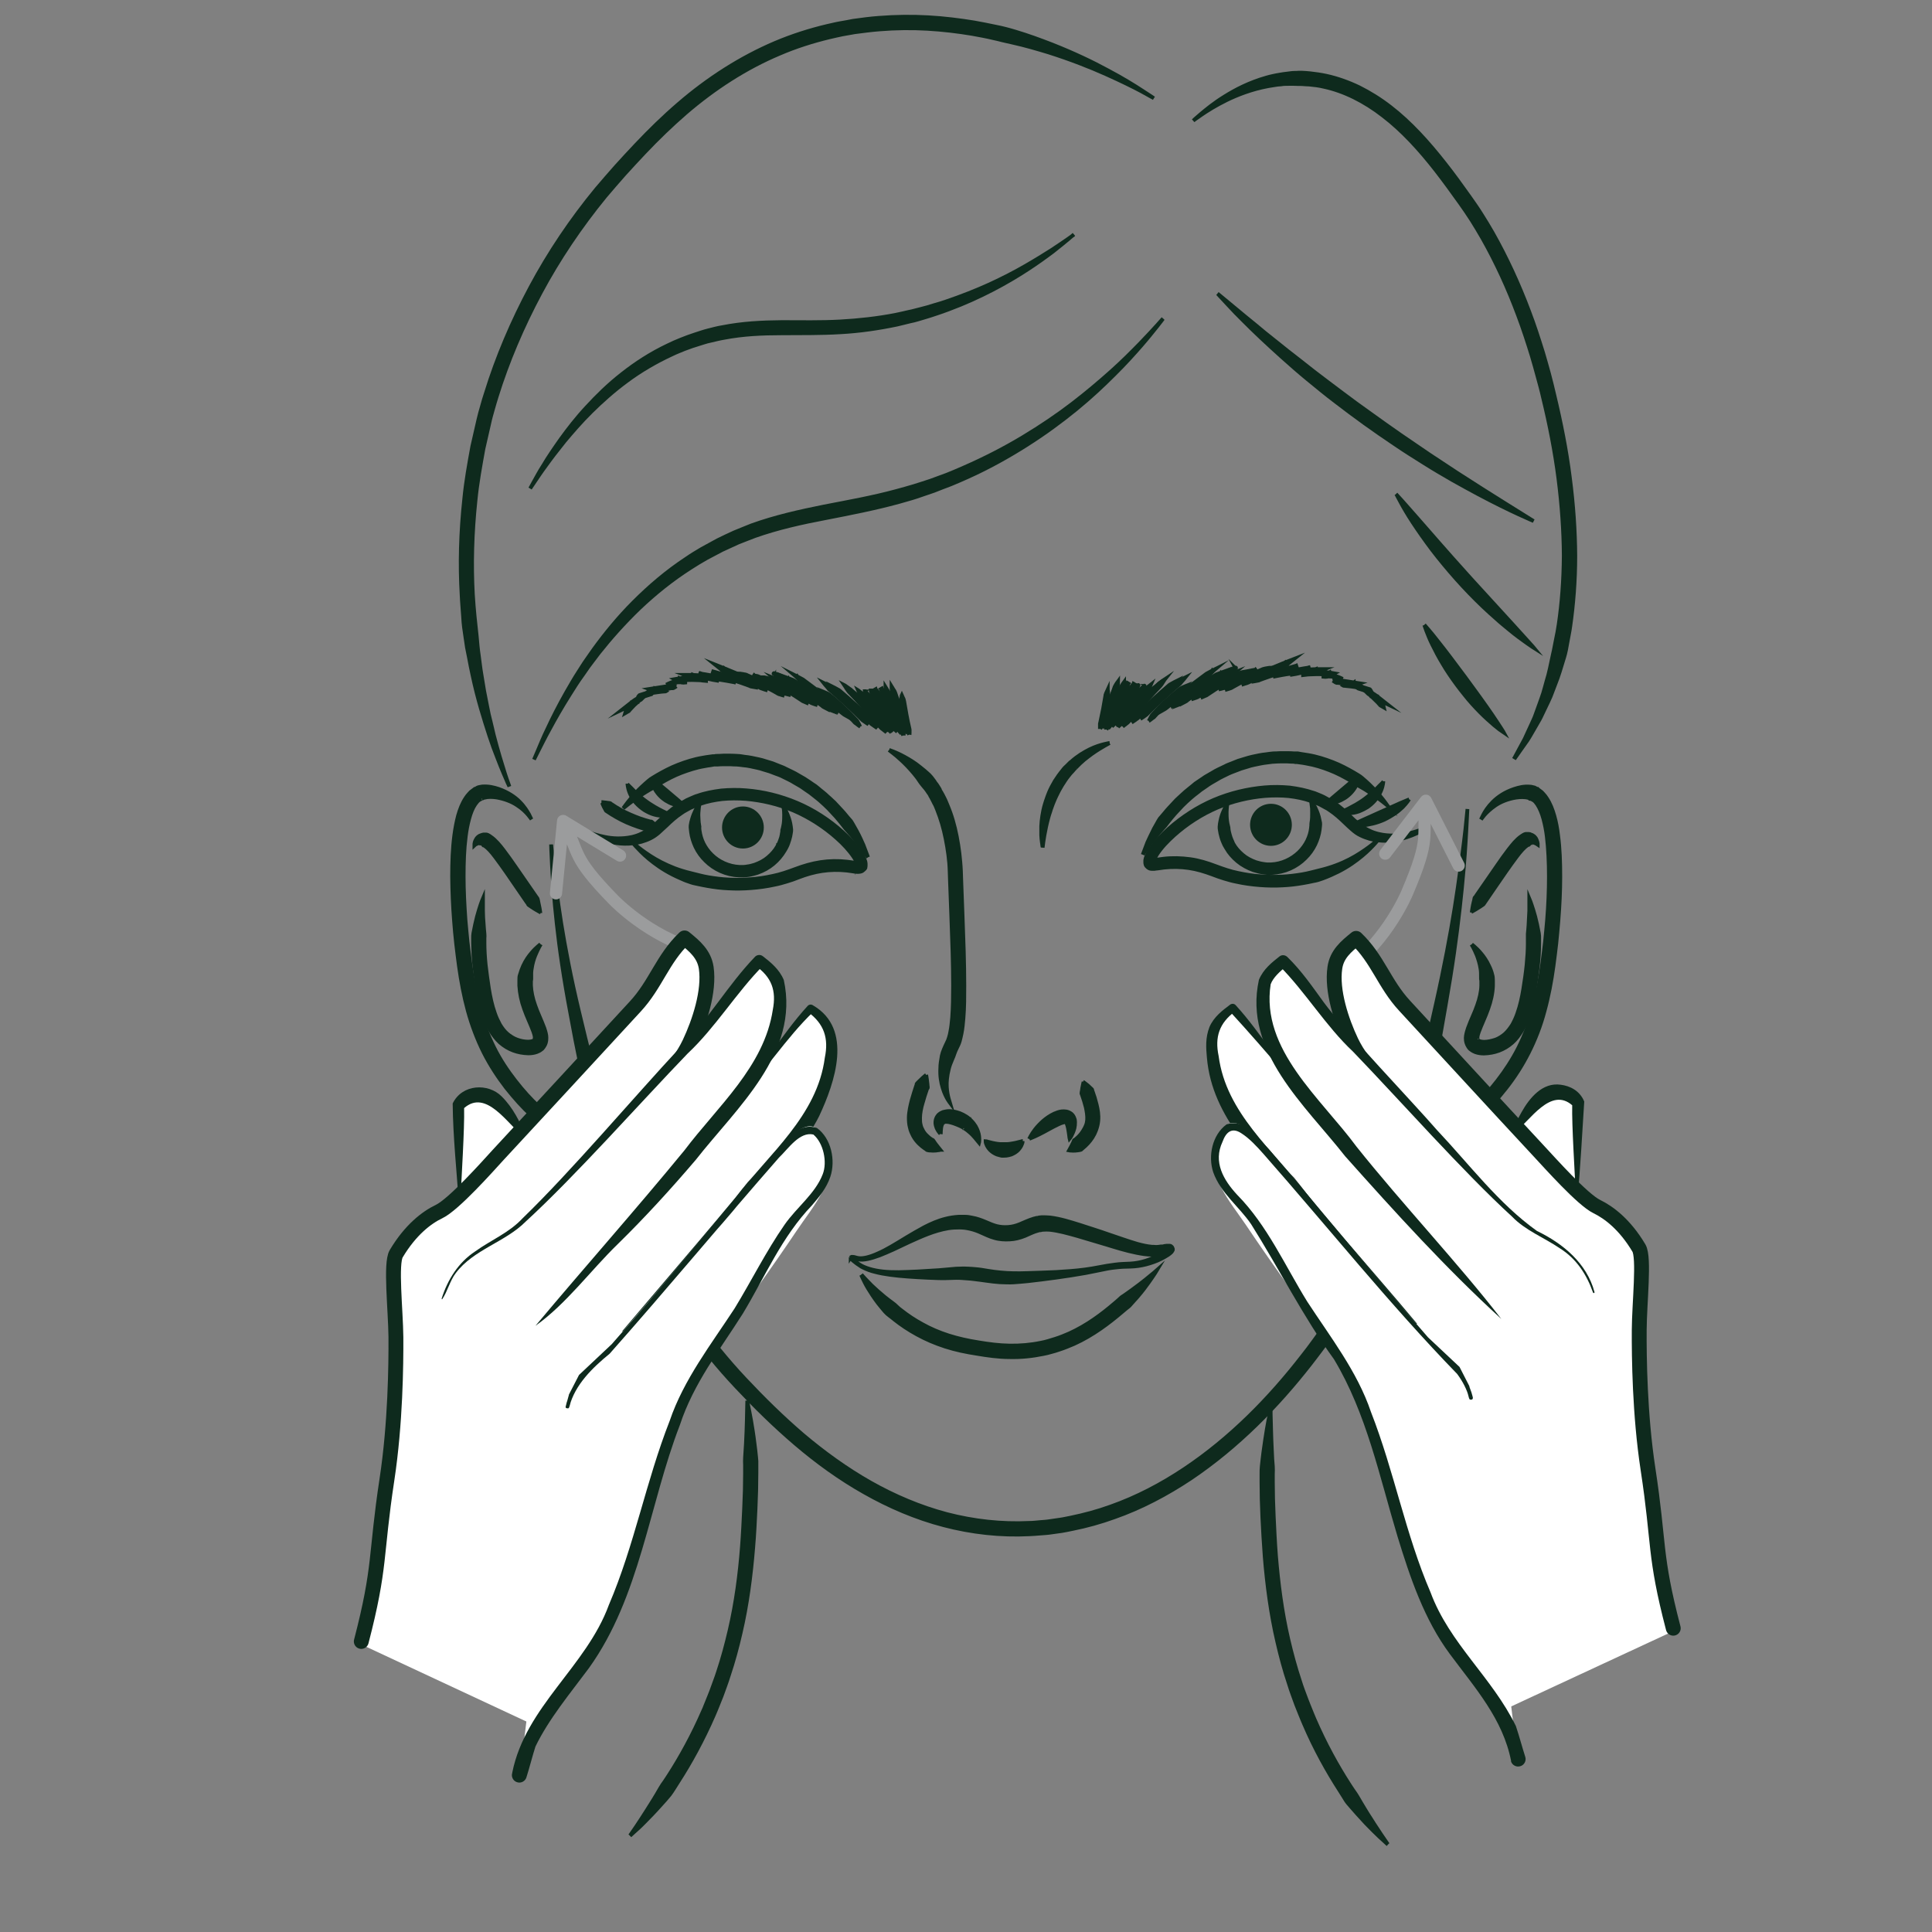 <?xml version="1.0" encoding="UTF-8"?><svg xmlns="http://www.w3.org/2000/svg" viewBox="0 0 130 130"><rect x="0" y="0" width="130" height="130" fill="#808080" stroke="none"/><defs><style>.cls-1,.cls-2{stroke:#0e2a1d;}.cls-1,.cls-3{fill:none;stroke-linecap:round;stroke-linejoin:round;}.cls-2{stroke-miterlimit:10;stroke-width:.25px;}.cls-2,.cls-4{fill:#0e2a1d;}.cls-3{stroke:#9b9c9d;stroke-width:.82px;}.cls-4,.cls-5{stroke-width:0px;}.cls-5{fill:#fff;}</style></defs><g id="Vrstva_2"><path class="cls-2" d="M37.09,56.83s.04.48.14,1.38c.1.9.27,2.22.53,3.89.27,1.67.65,3.68,1.2,5.97.27,1.15.57,2.36.89,3.64.34,1.28.63,2.63,1.05,4.01.39,1.39.87,2.81,1.4,4.27.14.36.29.72.43,1.09.07.19.15.37.22.55.08.19.16.36.24.55.16.37.33.73.49,1.1.17.37.36.73.55,1.09,1.46,2.94,3.45,5.81,5.89,8.41,1.23,1.31,2.53,2.59,3.92,3.78,1.4,1.18,2.9,2.27,4.52,3.19,1.61.91,3.34,1.65,5.15,2.13,1.81.47,3.68.68,5.55.59.24,0,.47-.03.7-.05.23-.02.46-.03.69-.07l.69-.1c.23-.03.46-.09.69-.13.92-.19,1.82-.43,2.7-.75,1.76-.62,3.43-1.5,4.97-2.53,3.1-2.07,5.71-4.74,7.9-7.56.28-.35.55-.71.81-1.07.25-.34.52-.72.77-1.08l.19-.27.18-.27c.12-.18.23-.37.35-.55.11-.18.24-.36.34-.55.11-.19.22-.37.33-.56.86-1.49,1.58-3.02,2.18-4.55,1.19-3.07,1.97-6.11,2.6-8.93.33-1.41.57-2.78.86-4.06.29-1.29.57-2.51.81-3.67.48-2.3.83-4.33,1.07-6,.24-1.67.41-3,.51-3.9.09-.9.14-1.38.14-1.38,0,0-.02.48-.07,1.39-.05.91-.13,2.24-.3,3.93-.17,1.69-.41,3.74-.79,6.08-.19,1.17-.41,2.4-.64,3.71-.06.33-.12.66-.19.99-.07.33-.14.67-.21,1.01-.15.68-.3,1.38-.46,2.09-.64,2.84-1.42,5.91-2.64,9.04-.62,1.56-1.35,3.12-2.23,4.65-.11.19-.22.38-.33.57-.11.19-.24.38-.36.57-.12.19-.24.38-.36.57l-.18.28-.19.27c-.26.36-.51.72-.78,1.09-.27.36-.54.72-.82,1.08-2.24,2.87-4.9,5.59-8.08,7.73-1.6,1.06-3.31,1.97-5.14,2.61-.91.33-1.85.59-2.8.78-.24.05-.48.1-.72.14l-.72.1c-.24.04-.49.05-.73.07-.24.02-.49.04-.73.05-1.94.1-3.9-.12-5.77-.61-1.88-.49-3.67-1.26-5.33-2.2-1.67-.94-3.21-2.06-4.63-3.27-1.42-1.21-2.74-2.51-3.98-3.83-2.5-2.65-4.53-5.59-6.02-8.59-.19-.38-.38-.74-.56-1.12-.17-.38-.33-.75-.5-1.12-.08-.19-.17-.37-.25-.56-.08-.19-.15-.37-.22-.56-.15-.37-.3-.74-.44-1.11-.54-1.48-1.03-2.92-1.42-4.33-.4-1.4-.77-2.75-1.05-4.05-.27-1.3-.51-2.54-.72-3.7-.44-2.32-.74-4.37-.92-6.05-.19-1.69-.27-3.02-.32-3.93-.05-.91-.06-1.39-.06-1.39"/><path class="cls-2" d="M42.39,123.51s.07-.1.2-.29c.06-.09.14-.21.24-.35.09-.14.2-.3.31-.47.12-.18.25-.38.38-.59.14-.22.28-.45.44-.7.16-.25.31-.52.48-.81.08-.14.18-.28.28-.42.1-.14.19-.29.29-.44.78-1.21,1.6-2.69,2.32-4.35.05-.1.09-.2.13-.31.04-.11.09-.21.13-.32.09-.21.17-.43.26-.65.15-.44.33-.87.47-1.32.3-.9.55-1.83.77-2.77.44-1.88.69-3.81.83-5.62.07-.91.11-1.79.15-2.63.04-.84.06-1.62.06-2.35,0-.18,0-.36,0-.53-.01-.17-.01-.34,0-.51.02-.33.04-.65.06-.94.03-.59.05-1.11.06-1.54.02-.86.03-1.35.03-1.35,0,0,.02.12.07.35.04.23.12.56.19.98.07.43.16.94.23,1.54.04.3.08.62.11.95.02.17.03.34.02.52v.54c0,.74-.02,1.55-.06,2.39-.04.84-.08,1.73-.16,2.65-.15,1.84-.4,3.81-.85,5.73-.22.96-.48,1.92-.79,2.84-.14.46-.32.92-.48,1.37-.09.22-.18.44-.26.65-.04.11-.09.21-.13.32-.05.11-.09.22-.14.33-.74,1.7-1.58,3.22-2.38,4.46-.1.16-.2.31-.29.46-.09.15-.19.29-.29.43-.22.26-.42.5-.63.72-.4.45-.76.82-1.07,1.13-.3.31-.55.53-.72.68-.17.15-.26.24-.26.24"/><path class="cls-2" d="M93.39,124.12s-.09-.08-.26-.24c-.17-.15-.42-.38-.72-.68-.31-.3-.67-.68-1.07-1.13-.2-.22-.41-.47-.63-.72-.11-.13-.2-.28-.29-.43-.1-.15-.19-.3-.29-.46-.8-1.24-1.65-2.75-2.38-4.46-.05-.11-.09-.22-.14-.33-.04-.11-.09-.21-.13-.32-.09-.22-.17-.43-.26-.65-.16-.45-.34-.91-.48-1.37-.31-.92-.57-1.88-.79-2.84-.45-1.93-.7-3.89-.85-5.73-.07-.92-.12-1.81-.16-2.65-.04-.84-.06-1.65-.06-2.39v-.54c0-.18,0-.35.02-.52.04-.34.07-.66.11-.95.08-.6.16-1.11.23-1.54.07-.43.14-.76.19-.98.05-.23.07-.35.07-.35,0,0,0,.49.03,1.35.01.43.03.95.06,1.54.01.3.03.61.06.94.01.17.01.34,0,.51,0,.17,0,.35,0,.53,0,.73.02,1.51.06,2.35.04.84.08,1.72.15,2.63.15,1.81.39,3.74.83,5.62.22.94.47,1.87.77,2.77.14.46.31.89.47,1.32.09.22.17.44.26.65.04.11.09.22.13.32.04.1.09.21.13.31.72,1.66,1.54,3.14,2.32,4.35.1.15.19.3.29.44.1.14.2.28.28.42.17.28.32.56.48.81.15.25.3.49.44.7.14.22.26.42.38.59.12.18.22.34.31.47.09.14.18.25.24.35.13.19.2.29.2.29"/><path class="cls-2" d="M59.83,50.46s.09.03.27.1c.17.07.43.18.74.35.31.17.69.39,1.08.71.2.15.4.33.61.52.1.1.19.21.28.34.05.06.09.12.13.19l.08.1.06.09c.04.06.08.13.12.19l.03.05h0s.02.05.02.05v.03s.07.1.07.1c.08.13.15.27.23.43.04.08.08.16.11.24.03.08.07.16.1.24.07.16.13.33.19.49.24.67.41,1.41.53,2.17.06.38.11.77.14,1.16.02.19.03.41.04.6,0,.19.02.39.02.59.03.79.06,1.59.09,2.39.06,1.6.12,3.21.12,4.72,0,.76,0,1.49-.06,2.2-.03.35-.06.7-.13,1.04-.03.17-.08.34-.12.51-.05.17-.14.36-.2.47-.06.13-.12.25-.16.38-.04.13-.09.25-.14.36-.1.23-.19.46-.24.68-.11.44-.15.85-.13,1.19.02.34.08.61.13.79.05.18.08.28.08.28,0,0-.06-.08-.16-.24-.09-.16-.23-.42-.33-.77-.11-.35-.19-.8-.16-1.33,0-.26.05-.54.1-.83.03-.14.08-.29.14-.43.06-.14.12-.28.19-.42.08-.15.11-.24.15-.37.04-.13.08-.27.1-.42.06-.29.09-.62.12-.95.05-.67.06-1.39.06-2.13,0-1.49-.06-3.09-.12-4.69-.03-.8-.06-1.6-.09-2.39,0-.2-.02-.39-.02-.59,0-.2-.02-.37-.03-.57-.03-.37-.08-.74-.14-1.1-.12-.72-.28-1.41-.5-2.03-.06-.15-.11-.31-.17-.46-.03-.07-.06-.15-.09-.22-.03-.07-.06-.14-.1-.2-.06-.13-.14-.27-.21-.41l-.06-.1v-.02s-.03-.03,0,.02h0s0-.02,0-.02l-.03-.05c-.04-.06-.08-.13-.13-.19l-.06-.09-.05-.07c-.04-.05-.08-.11-.13-.16-.09-.1-.17-.21-.25-.31-.14-.22-.29-.42-.44-.6-.3-.36-.59-.66-.85-.9-.25-.23-.46-.41-.61-.52s-.23-.18-.23-.18"/><path class="cls-2" d="M63.27,76.28s-.06-.05-.13-.16c-.07-.11-.18-.28-.2-.56,0-.14.02-.32.16-.49,0-.03.15-.15.23-.19.09-.05.18-.08.27-.09.18-.04.35-.04.51-.01.16.02.32.07.47.12.15.06.29.13.43.22.07.04.13.09.19.14l.05.04h.01s.01.02.02.03l.02.02s.05.05.07.07c.12.12.2.24.28.36.07.12.12.24.16.35.08.23.09.42.09.56s-.02.21-.02.21c0,0-.05-.06-.13-.16-.08-.1-.19-.24-.33-.38-.07-.07-.14-.14-.23-.21-.08-.07-.17-.14-.25-.19l-.08-.05h-.02s-.02-.03,0-.01h0s-.04-.03-.04-.03c-.05-.03-.1-.05-.15-.08-.11-.05-.22-.1-.33-.14-.11-.05-.23-.08-.33-.11-.11-.03-.21-.05-.29-.05-.04,0-.08,0-.1,0-.02,0-.02,0-.02,0,0,0,0-.01-.02,0l-.04.03s-.09.05-.12.12c-.07.15-.08.33-.09.46,0,.13-.01.21-.01.21"/><path class="cls-2" d="M62.32,72.33s.03.11.05.29c.01.09.03.21.04.33,0,.06.01.13.02.2,0,.04,0,.07-.03.09-.02.03-.03.06-.04.09-.09.26-.19.57-.28.9-.05.16-.09.33-.12.5-.03.17-.05.33-.05.49,0,.16,0,.32.04.46.01.07.04.14.06.2l.05.1s.02.04.02.04l.03.06c.06.11.15.23.25.32.09.09.19.18.29.24.03.02.05.04.08.05.03,0,.05.02.07.05.03.05.07.1.1.15.07.09.13.18.19.25.12.14.19.23.19.23,0,0-.03,0-.08.02-.05,0-.13.02-.22.03-.09,0-.21.02-.34,0-.07,0-.14,0-.21-.02-.04,0-.07-.02-.1-.05-.03-.03-.06-.05-.1-.07-.13-.09-.27-.2-.4-.33-.14-.14-.26-.29-.37-.48l-.03-.06s-.02-.05-.04-.08c-.02-.05-.05-.1-.07-.15-.04-.1-.08-.21-.1-.32-.06-.22-.07-.45-.07-.66,0-.22.04-.42.07-.62.04-.19.08-.38.13-.56.1-.35.2-.67.29-.94.01-.03.03-.07.03-.1,0-.04.01-.07.04-.09.05-.05.1-.1.14-.14.09-.09.17-.17.24-.23.14-.13.23-.19.23-.19"/><path class="cls-2" d="M72.87,72.79s.09.05.22.16c.07.05.15.12.23.2.05.04.09.08.14.13.03.02.03.05.04.09,0,.03.02.06.03.09.09.24.18.53.26.86.08.33.15.69.11,1.11-.02.21-.07.4-.14.6l-.05.12-.06.14c-.05.09-.09.17-.14.25-.2.31-.43.54-.65.72-.03.02-.05.04-.08.07-.02.03-.05.05-.08.05-.07.01-.13.02-.19.03-.12.02-.23.02-.31.02-.17,0-.27-.02-.27-.02,0,0,.05-.09.13-.24.04-.07.08-.16.13-.26.02-.05.05-.1.07-.16,0-.03.03-.05.05-.05.02-.01.05-.03.07-.05.17-.14.35-.32.49-.55.03-.05.07-.12.1-.17l.04-.08.05-.11c.05-.11.08-.25.09-.38.02-.26-.03-.57-.09-.85-.07-.29-.16-.56-.24-.79-.01-.03-.02-.06-.03-.09-.02-.02-.03-.05-.02-.08,0-.06.02-.12.03-.18.01-.11.03-.22.05-.3.03-.17.06-.27.06-.27"/><path class="cls-2" d="M69.25,76.64s.12-.29.4-.65c.14-.18.32-.37.53-.56.21-.18.46-.36.76-.5.15-.06.31-.13.5-.15.1-.01.2-.01.32.01.11.02.24.08.34.16.1.09.16.2.19.29.04.09.05.18.05.26,0,.16-.01.29-.04.41-.06.24-.15.41-.21.53-.07.12-.12.18-.12.18,0,0-.02-.08-.03-.21-.02-.13-.04-.32-.08-.51-.02-.1-.05-.2-.08-.28-.03-.09-.09-.14-.1-.12,0,.01-.04,0-.13.03-.09.02-.19.06-.3.11-.22.1-.46.23-.68.35-.23.13-.44.24-.64.34-.19.1-.36.17-.48.22-.12.05-.19.08-.19.08"/><path class="cls-2" d="M74.66,50s-.12.07-.34.19c-.21.12-.51.3-.85.54-.17.12-.34.26-.52.4-.18.15-.36.32-.53.5l-.03.03s-.02.02,0,0l-.02.02-.07.07c-.05.05-.09.1-.13.15l-.14.15-.12.15c-.08.1-.16.2-.23.31l-.22.34c-.14.23-.27.47-.38.71-.06.12-.11.24-.16.36-.05.12-.1.24-.14.36-.05.12-.08.24-.12.36-.04.12-.08.23-.11.35-.06.23-.12.45-.16.65-.04.2-.08.39-.11.56-.03.17-.05.32-.07.44-.03.25-.05.39-.05.39,0,0,0-.04-.02-.1,0-.07-.03-.16-.04-.29-.02-.12-.03-.28-.04-.45,0-.09,0-.18,0-.28,0-.1,0-.2,0-.31.01-.22.03-.45.07-.7s.09-.51.17-.77c.04-.13.08-.27.13-.4.05-.13.09-.27.15-.4.11-.27.25-.52.4-.78l.25-.37c.08-.12.18-.23.27-.35.05-.06.09-.12.14-.17l.15-.14s.09-.09.14-.14l.07-.07.02-.02s.02-.01.03-.02l.04-.03c.41-.37.85-.63,1.23-.82.39-.19.73-.29.97-.35.24-.06.38-.08.38-.08"/><path class="cls-2" d="M42.47,56.6s.03.02.08.07c.05.05.13.12.24.21.21.18.54.43.97.71.43.28.99.58,1.64.83.17.06.35.13.53.18.18.05.36.11.55.15.38.09.78.21,1.21.28.43.07.88.13,1.34.15.47.03.95.02,1.45-.02.5-.03,1-.11,1.51-.22.25-.05.51-.12.76-.2.25-.08.5-.17.77-.27.53-.2,1.1-.37,1.69-.46s1.2-.1,1.8-.03c.15.02.3.04.44.06.07,0,.14.02.2.02.05,0,.12,0,.06,0-.01,0-.03.02-.04.04,0,0,0,0,0,.01.01-.03-.03.06-.02.04v-.03s.02-.03.02-.02c0,0,0,.01,0,.02,0,0,0,.01,0,.02,0,0,0,0,0,0,0,0,0-.01,0-.02v-.03s-.03-.05-.03-.07c-.05-.11-.11-.23-.19-.34-.31-.46-.71-.89-1.14-1.27-.86-.77-1.86-1.41-2.9-1.86-1.04-.44-2.16-.7-3.23-.79-.54-.04-1.07-.04-1.58.01-.51.06-1.01.16-1.47.32-.12.03-.23.09-.34.13-.11.05-.22.09-.33.14-.1.06-.21.11-.31.17l-.14.08-.15.1c-.38.25-.71.55-1.03.86-.16.15-.33.31-.5.46-.17.15-.36.28-.56.38-.2.1-.4.17-.6.23-.1.02-.19.05-.3.07-.09.01-.18.03-.28.04-.77.09-1.42-.05-1.93-.21-.51-.16-.87-.36-1.12-.49-.24-.14-.37-.22-.37-.22,0,0,.14.06.4.16.26.1.65.23,1.15.33.49.1,1.13.14,1.79,0,.08-.01.17-.05.26-.07.08-.02.16-.06.25-.09.16-.07.33-.15.48-.25.31-.2.62-.44.94-.76.33-.31.68-.65,1.11-.93l.15-.1.17-.09c.11-.06.23-.12.34-.19.11-.06.24-.1.36-.16.12-.05.24-.11.37-.14.5-.18,1.04-.28,1.59-.35.55-.05,1.12-.06,1.69-.01,1.14.09,2.3.37,3.41.84,1.11.47,2.15,1.14,3.06,1.96.45.41.88.85,1.24,1.39.09.14.17.28.24.44.02.05.03.09.05.14l.02.08s0,.06.01.09c0,.02,0,.03,0,.05,0,.03,0,.05,0,.08,0,.03,0,.05-.01.08,0,.03,0,.02-.01.04v.03s-.05.09-.05.07l-.03.03s-.08.08-.13.11c-.09.05-.17.05-.22.06s-.1,0-.15,0c-.09,0-.16-.02-.24-.03-.15-.02-.29-.04-.43-.06-.56-.06-1.12-.05-1.66.03-.54.08-1.06.23-1.58.43-.25.1-.52.2-.8.28-.27.08-.54.16-.81.21-.54.12-1.07.19-1.59.23-.52.04-1.03.05-1.52.02-.49-.02-.96-.08-1.41-.16-.22-.04-.44-.08-.66-.13-.11-.02-.21-.05-.32-.07-.1-.03-.2-.06-.3-.1-.2-.06-.39-.15-.57-.23-.19-.08-.35-.16-.51-.24-.67-.34-1.19-.72-1.6-1.06-.41-.34-.69-.65-.88-.85-.09-.1-.16-.19-.21-.24-.05-.05-.07-.08-.07-.08"/><path class="cls-2" d="M58.4,57.69s-.19-.26-.5-.72c-.17-.22-.37-.48-.61-.77-.13-.14-.26-.29-.4-.45-.13-.16-.26-.34-.41-.52-.07-.09-.15-.18-.23-.27-.08-.09-.17-.18-.25-.27-.09-.09-.17-.18-.26-.28-.09-.09-.19-.18-.28-.27-.1-.09-.2-.18-.3-.27-.1-.09-.21-.17-.32-.26-.11-.09-.22-.17-.33-.26-.12-.08-.23-.16-.35-.24-.12-.08-.23-.17-.36-.24-.13-.07-.25-.15-.38-.22-.25-.16-.52-.27-.79-.41-.13-.07-.28-.12-.42-.17-.14-.05-.28-.11-.42-.16l-.43-.13c-.14-.05-.29-.09-.44-.12-.29-.06-.59-.14-.89-.16-.15-.02-.3-.04-.45-.05-.15,0-.3-.01-.45-.02h-.22s-.22,0-.22,0c-.15,0-.29.01-.44.02-.03,0-.08,0-.1,0h-.11s-.22.04-.22.04c-.15.02-.29.04-.43.07-.55.09-1.08.27-1.56.45-.49.19-.92.42-1.32.65-.1.06-.19.12-.28.18-.09.06-.18.13-.27.17-.19.1-.36.2-.52.3-.32.2-.6.38-.82.55-.22.16-.39.29-.51.39-.12.09-.18.14-.18.14,0,0,.05-.06.14-.19.09-.12.22-.3.4-.51.18-.21.41-.47.7-.74.14-.13.3-.28.47-.42.17-.15.38-.25.58-.38.42-.24.88-.49,1.4-.69s1.07-.38,1.68-.48c.15-.03.3-.05.45-.07l.22-.03h.11c.06-.02.08-.02.12-.02.16,0,.31-.01.47-.02h.24s.24,0,.24,0c.16,0,.32.01.48.02.16,0,.32.04.48.06.32.03.63.1.95.17.16.03.31.08.47.13l.46.14c.15.06.3.12.45.18.15.06.3.11.44.19.28.14.57.26.84.43.13.08.27.15.4.23s.25.17.38.25c.12.09.25.17.37.25.12.09.23.19.34.28.11.09.23.18.33.27.1.1.21.19.31.28.1.09.2.19.3.28.09.1.18.19.27.29.09.09.18.19.26.28.09.09.16.19.24.28.08.09.15.19.23.27.08.08.15.17.2.27.11.19.21.38.31.55.19.35.33.67.44.92.2.52.31.82.31.82"/><path class="cls-2" d="M47.09,54.03s0,.05-.03.14c-.02.09-.04.23-.05.4-.02.17-.02.38,0,.6,0,.11.02.24.04.36.02.06.02.12.01.19,0,.06.01.13.02.19.04.27.11.54.25.83.13.26.32.54.56.77.47.47,1.16.79,1.87.82h.07s.04,0,.06,0h.14c.09-.01.17-.01.25-.03.18-.02.35-.07.51-.12.33-.12.64-.28.89-.5.25-.21.47-.46.62-.73l.05-.1v-.02s.02-.01.02-.01h0s0,0,0,0c0,0,0,.02,0,0l.03-.06c.03-.07.07-.15.09-.22.05-.12.09-.26.11-.39,0-.07.03-.13.03-.19,0-.06,0-.13.03-.19.03-.12.05-.24.07-.35.03-.23.03-.43.03-.6,0-.34-.05-.54-.05-.54,0,0,.03.04.08.12.05.08.12.2.19.37.07.17.15.38.2.63.02.13.05.26.06.41.01.15-.04.3-.06.46-.04.16-.08.32-.15.5-.03.09-.06.15-.1.23l-.03.06-.04.07-.07.12c-.19.32-.44.62-.75.88-.31.26-.67.46-1.07.6-.2.06-.4.12-.61.15-.1.02-.22.02-.33.03h-.14s-.04,0-.09,0h-.08c-.43-.02-.85-.12-1.23-.29-.38-.17-.73-.41-1.01-.69-.29-.28-.51-.59-.68-.94-.15-.32-.26-.67-.3-.99-.01-.16-.05-.32-.03-.46.02-.15.05-.28.09-.41.07-.25.16-.46.24-.62.08-.16.16-.28.21-.36.05-.08.09-.12.09-.12"/><path class="cls-2" d="M51.27,55.68c0,.71-.57,1.29-1.28,1.29s-1.28-.58-1.28-1.29.57-1.29,1.28-1.29,1.28.58,1.28,1.29"/><path class="cls-2" d="M40.47,53.97s.08,0,.21.02c.06,0,.14.02.23.03.04,0,.09.01.14.02.02,0,.04.02.06.04.02.02.04.03.06.04.32.22.76.48,1.23.68.23.1.47.2.7.28.23.08.44.14.63.19.02,0,.05.01.07.01.02,0,.05,0,.06.02.04.03.07.06.11.09.07.06.13.11.18.15.1.09.16.14.16.14,0,0-.07.03-.2.08-.06.02-.14.05-.23.07-.04,0-.09.02-.14.03-.02,0-.05,0-.07,0-.02,0-.05-.01-.07-.02-.2-.05-.43-.12-.67-.2-.24-.08-.49-.18-.75-.29-.5-.22-.97-.5-1.31-.73-.02-.01-.04-.03-.06-.04-.02,0-.04-.02-.05-.05-.03-.05-.05-.09-.07-.13-.05-.08-.08-.15-.11-.22-.03-.06-.04-.11-.06-.15-.01-.04-.02-.05-.02-.05"/><path class="cls-2" d="M42.21,52.76s.05.05.12.12c.08.07.18.18.3.3.24.24.56.54.91.78.04.03.09.06.13.09l.14.09c.08.05.18.11.26.16.17.1.34.19.5.27.32.16.53.26.53.26,0,0-.06.02-.17.04s-.26.03-.45.02c-.19-.01-.4-.05-.62-.13-.11-.04-.22-.09-.33-.15-.06-.03-.11-.06-.16-.09-.06-.04-.1-.07-.16-.11-.2-.15-.39-.33-.53-.51-.14-.19-.25-.38-.32-.56-.14-.35-.14-.61-.14-.61"/><path class="cls-2" d="M43.85,52.36s.04.03.11.08c.07.05.16.12.26.21.19.17.46.39.72.61.26.22.52.44.72.61.1.09.19.17.25.23.06.06.09.09.09.09,0,0-.05.01-.14.01-.09,0-.21,0-.35-.03-.14-.03-.31-.08-.47-.16-.08-.04-.16-.09-.25-.14-.07-.05-.16-.11-.23-.17-.3-.25-.52-.59-.62-.86-.05-.14-.08-.26-.09-.35-.01-.09-.01-.14-.01-.14"/><path class="cls-2" d="M92.82,56.42s-.02.03-.07.08c-.05.06-.12.14-.21.24-.19.21-.47.51-.88.85-.41.34-.93.72-1.6,1.06-.16.08-.33.16-.51.24s-.38.16-.57.23c-.1.03-.2.07-.3.1-.1.03-.21.05-.32.07-.21.05-.43.09-.66.13-.45.08-.92.14-1.41.16-.49.03-1,.02-1.52-.02-.52-.04-1.05-.11-1.59-.23-.27-.05-.54-.13-.81-.21-.27-.08-.54-.18-.8-.28-.51-.19-1.03-.35-1.58-.43-.54-.08-1.1-.09-1.66-.03-.14.02-.28.04-.43.06-.07,0-.15.02-.24.03-.05,0-.09,0-.15,0s-.13-.01-.22-.06c-.05-.03-.09-.06-.13-.11l-.03-.03s-.04-.07-.04-.07v-.03s-.01,0-.02-.04c0-.02-.01-.05-.01-.08,0-.03,0-.05,0-.08,0-.02,0-.03,0-.05,0-.03,0-.06.01-.09l.02-.08c.01-.05.03-.09.05-.14.07-.17.15-.31.24-.44.36-.53.79-.98,1.24-1.39.92-.82,1.96-1.49,3.06-1.96,1.11-.47,2.27-.74,3.41-.84.57-.05,1.14-.04,1.69.01.55.07,1.09.18,1.59.35.13.03.25.1.37.14.12.05.25.1.36.16.11.06.23.13.34.19l.17.09.15.1c.43.28.79.61,1.11.93.32.32.63.56.94.76.15.1.32.18.48.25.08.03.17.07.25.09.09.02.18.06.26.07.66.15,1.29.11,1.79,0,.5-.1.89-.24,1.15-.33.26-.1.4-.16.4-.16,0,0-.13.08-.37.22-.25.13-.61.33-1.12.49-.5.16-1.15.3-1.92.21-.1,0-.18-.03-.28-.04-.11-.02-.2-.05-.3-.07-.2-.06-.4-.13-.6-.23-.2-.09-.39-.23-.56-.38-.17-.15-.34-.3-.5-.46-.32-.31-.65-.61-1.03-.86l-.15-.1-.15-.08c-.1-.06-.2-.11-.31-.17-.1-.06-.22-.09-.33-.14-.11-.04-.22-.1-.34-.13-.46-.16-.95-.26-1.47-.32-.51-.05-1.04-.05-1.58-.01-1.08.09-2.19.35-3.23.79-1.05.45-2.04,1.09-2.9,1.86-.43.39-.84.81-1.14,1.27-.07.12-.14.23-.19.34,0,.03-.02.05-.02.07v.03s-.01.01-.01.02c0,0,0,.01,0,0,0,0,0-.01,0-.02,0,0,0-.01,0-.02,0,0,0,.01,0,.02v.03s-.03-.07-.01-.04c0,0,0,0,0-.01-.02-.02-.03-.03-.04-.04-.05-.02,0,0,.06,0,.06,0,.13-.01.2-.02.14-.02.29-.04.44-.06.6-.07,1.21-.05,1.8.03s1.16.26,1.69.46c.27.1.51.19.77.27.25.08.51.15.76.2.51.11,1.02.19,1.51.22.5.04.98.04,1.45.02.47-.02.92-.08,1.34-.15.43-.07.83-.19,1.21-.28.19-.04.37-.1.55-.15.18-.05.36-.12.53-.18.65-.24,1.21-.55,1.64-.83.43-.28.76-.53.97-.71.11-.09.19-.16.24-.21.05-.05.08-.07.08-.07"/><path class="cls-2" d="M76.89,57.51s.11-.3.31-.82c.12-.25.26-.57.44-.92.1-.17.2-.35.31-.55.05-.1.12-.19.2-.27.08-.09.15-.18.23-.27.08-.09.15-.19.24-.28.09-.09.17-.19.26-.28.09-.09.18-.19.27-.29.1-.09.2-.19.3-.28.1-.09.21-.19.31-.28.11-.09.22-.18.33-.27.11-.09.23-.18.34-.28.12-.08.25-.17.37-.25.13-.08.25-.18.38-.25s.27-.15.4-.23c.26-.17.56-.29.84-.43.14-.08.29-.13.44-.19.15-.06.3-.12.45-.18l.46-.14c.15-.05.31-.09.47-.13.32-.07.63-.14.95-.17.16-.02.32-.05.48-.06.16,0,.32-.01.48-.02h.24s.24,0,.24,0c.16,0,.31.01.47.02.04,0,.07,0,.12,0h.11s.22.04.22.04c.15.02.29.04.45.07.61.1,1.16.28,1.68.48.52.2.98.45,1.4.69.2.13.42.23.58.38.17.14.32.28.47.42.28.27.52.52.7.74.18.21.31.39.4.51.09.12.14.19.14.19,0,0-.06-.05-.18-.14-.11-.09-.29-.23-.51-.39-.22-.16-.5-.35-.82-.55-.16-.09-.33-.2-.52-.3-.09-.05-.18-.11-.27-.17-.09-.06-.19-.12-.28-.18-.4-.23-.83-.46-1.32-.65-.48-.19-1.02-.36-1.56-.45-.13-.03-.28-.05-.43-.07l-.22-.03h-.11s-.07-.02-.1-.02c-.15,0-.29-.01-.44-.02h-.22s-.22,0-.22,0c-.15,0-.3.01-.45.02-.15,0-.3.04-.45.05-.3.03-.6.1-.89.16-.15.03-.29.07-.44.12l-.43.13c-.14.05-.28.11-.42.16-.14.06-.28.1-.42.17-.27.14-.54.25-.79.41-.13.07-.25.15-.38.22-.13.07-.24.16-.36.24-.12.08-.24.16-.35.24-.11.09-.22.18-.33.26-.11.09-.22.17-.32.26-.1.09-.2.18-.3.27-.09.09-.19.18-.28.27-.09.09-.18.19-.26.28-.09.09-.17.18-.25.27-.08.09-.15.18-.23.27-.15.18-.28.35-.41.52-.14.16-.28.31-.4.45-.24.29-.44.56-.61.77-.32.46-.5.72-.5.72"/><path class="cls-2" d="M88.2,53.85s.03.04.09.12c.05.08.13.2.21.36.08.16.17.37.24.62.03.13.06.26.09.41.02.15-.02.3-.03.47-.04.32-.15.67-.3.99-.17.35-.39.66-.68.94-.28.28-.63.52-1.01.69-.38.17-.8.27-1.23.29h-.08s-.06,0-.09,0h-.14c-.11-.01-.22-.02-.33-.04-.21-.03-.41-.09-.61-.15-.39-.14-.76-.34-1.07-.6-.31-.26-.57-.56-.75-.88l-.07-.12-.04-.07-.03-.06c-.03-.08-.07-.14-.1-.23-.07-.17-.11-.34-.15-.5-.02-.16-.07-.31-.06-.46.01-.15.03-.29.06-.41.05-.26.13-.47.2-.63.07-.17.14-.29.19-.37.05-.08.08-.12.08-.12,0,0-.04.2-.05.54,0,.17,0,.38.03.6.01.11.04.23.07.35.02.06.03.12.03.19,0,.06.02.13.03.19.03.13.07.27.11.39.02.06.06.14.09.22l.03.06s0-.01,0,0h0s0,0,0,0h0s.01.04.01.04l.05.1c.15.27.36.51.62.73.25.22.56.38.89.5.17.05.34.1.51.12.09.02.17.02.25.03h.14s.06,0,.06,0h.07c.71-.03,1.39-.35,1.87-.82.24-.23.43-.51.56-.77.14-.29.22-.56.25-.83,0-.07.02-.13.02-.19,0-.07,0-.13.01-.19.02-.12.04-.24.04-.36.01-.23,0-.43,0-.6-.02-.17-.04-.31-.05-.4-.02-.09-.03-.14-.03-.14"/><path class="cls-2" d="M84.24,55.5c0,.71.57,1.29,1.28,1.29s1.28-.58,1.28-1.29-.57-1.29-1.28-1.29-1.28.58-1.28,1.29"/><path class="cls-2" d="M94.82,53.78s-.04.06-.11.16c-.07.1-.19.23-.33.38-.15.14-.33.3-.54.44-.11.07-.22.14-.34.21-.12.07-.24.13-.36.19-.25.11-.51.2-.76.26-.25.06-.48.1-.69.11-.2.01-.38,0-.5,0-.12,0-.19-.02-.19-.02,0,0,.06-.04.17-.09.11-.05.26-.13.44-.21.35-.16.82-.37,1.29-.58.47-.21.94-.42,1.29-.58.18-.08.33-.14.45-.19.11-.05.18-.07.18-.07"/><path class="cls-2" d="M93.08,52.57s0,.26-.14.61c-.07.17-.18.37-.32.56-.14.19-.33.37-.53.52-.05.04-.1.07-.16.1-.05.03-.1.06-.16.09-.11.06-.22.1-.33.15-.22.08-.44.11-.62.13-.19,0-.34,0-.45-.02-.11-.02-.17-.04-.17-.04,0,0,.21-.1.53-.26.15-.08.32-.17.5-.27.09-.05.18-.11.26-.16l.14-.09s.09-.06.13-.09c.35-.25.66-.54.91-.78.12-.12.22-.23.3-.3.07-.08.12-.12.12-.12"/><path class="cls-2" d="M91.44,52.18s0,.05-.01.14c-.01.09-.04.21-.09.35-.1.28-.32.61-.62.86-.07.06-.16.13-.23.17-.08.05-.17.1-.25.14-.16.08-.33.13-.47.16-.14.03-.27.03-.35.03-.09,0-.14-.01-.14-.01,0,0,.04-.04.1-.09.06-.06.15-.14.25-.23.2-.17.46-.39.72-.61.26-.22.52-.44.72-.61.11-.09.2-.16.26-.21.07-.05.11-.08.11-.08"/><path class="cls-2" d="M57.24,84.61s.02-.03.05-.04c.03,0,.06,0,.11,0,.09,0,.21.06.36.08.31.05.79-.07,1.33-.32.56-.24,1.18-.63,1.92-1.08.37-.22.76-.45,1.19-.68.43-.22.91-.44,1.45-.57.27-.07.56-.11.85-.13.15,0,.3,0,.46,0,.18,0,.27.03.45.06.3.05.61.16.89.28.28.12.53.23.77.29.25.06.49.08.77.06.27-.02.51-.08.78-.19.27-.11.57-.26.93-.37l.12-.03h.03s.04-.02.04-.02h.07c.1-.04.19-.04.29-.05.19,0,.38,0,.56.02.71.09,1.35.3,2,.5.64.21,1.29.41,1.94.64.32.11.65.22.97.33.33.11.65.22.97.31.33.09.65.16.97.19.08,0,.16,0,.24.01.08,0,.14,0,.23-.01l.13-.02h.03s.01,0,.02,0h.07c.09-.03.18-.04.28-.05.05,0,.1,0,.2,0,.01,0,.02,0,.05.01.03.01.07.04.09.07.02.02.01.01.02.02.06.11.04.09.05.15,0,.05,0,.05-.02.07,0,.02-.02.04-.02.05-.01.02-.03.04-.04.05-.09.1-.17.14-.24.2-.16.1-.31.19-.47.27-.32.16-.67.28-1.01.37-.35.09-.7.14-1.05.15-.35,0-.69.02-1.02.06-.34.03-.67.1-1,.17-.33.07-.67.13-1,.2-.67.12-1.33.22-1.98.31s-1.29.17-1.92.24c-.32.03-.63.06-.94.08s-.64,0-.94-.01c-.31-.02-.61-.06-.9-.1-.29-.04-.57-.08-.84-.11-.14-.02-.27-.03-.41-.04-.13-.01-.27-.02-.4-.03-.26-.02-.51-.01-.77,0-.53.03-1.04,0-1.51-.02-.48-.02-.93-.05-1.36-.08-.43-.03-.83-.07-1.19-.12-.37-.05-.7-.11-1-.19-.3-.07-.56-.17-.78-.28-.05-.03-.11-.05-.16-.08-.05-.03-.09-.06-.13-.09-.09-.05-.16-.11-.23-.16-.13-.1-.23-.18-.29-.24-.03-.04-.05-.06-.06-.09,0-.03,0-.04,0-.04h0s0-.02,0-.02ZM57.31,84.63s-.01,0,.05.08c.05.06.15.14.28.24.07.05.14.1.22.15.05.03.09.05.14.08.05.02.1.05.15.07.21.09.47.17.77.23.59.12,1.33.14,2.17.1.42-.01.87-.04,1.35-.07.48-.02.97-.06,1.48-.11.26-.03.54-.05.83-.05.14,0,.28,0,.43.01.13,0,.28.02.43.03.29.02.58.07.87.12.28.05.57.08.85.11.58.06,1.17.06,1.79.04.62-.02,1.27-.04,1.92-.07.65-.04,1.31-.08,1.97-.17.66-.08,1.32-.25,2.02-.33.34-.05.7-.05,1.04-.07.33-.02.67-.08.99-.18.32-.1.63-.23.92-.4.14-.08.29-.18.42-.27.06-.05.13-.11.16-.14,0,0,0,.01-.01.02,0,.01,0,0,0,.04,0,.05-.02.02.04.12,0,0-.01-.02,0,0,.02.02.04.04.07.05h.01s-.03,0-.06.01c-.07,0-.15.03-.23.05l-.06.02h-.04s-.03.02-.03.02l-.13.03c-.08.02-.19.03-.29.04-.09,0-.19,0-.28,0-.37,0-.73-.06-1.08-.13-.7-.14-1.37-.35-2.02-.55-.66-.2-1.31-.39-1.95-.58-.64-.18-1.28-.36-1.87-.42-.15-.01-.29-.01-.42,0-.06,0-.13.01-.19.03h-.05s-.02.01,0,0h-.02s-.03.01-.03.01l-.11.03c-.26.07-.52.2-.84.34-.32.13-.69.23-1.03.24-.33.02-.7,0-1.03-.1-.34-.09-.62-.24-.88-.35-.26-.12-.49-.2-.74-.26-.09-.02-.28-.06-.38-.07-.11-.01-.24-.02-.36-.02-.25,0-.49.01-.74.05-.97.16-1.84.57-2.62.92-.38.18-.75.35-1.08.51-.34.15-.65.29-.94.4-.57.21-1.06.33-1.4.27-.17-.03-.28-.08-.36-.09-.04,0-.07,0-.08,0,0,0,0,0,0,0h0Z"/><path class="cls-2" d="M57.96,85.76s.06.07.18.2c.12.13.29.31.52.54.23.22.52.48.86.76.17.14.36.28.55.42.1.07.19.15.28.24.09.09.19.17.3.25.42.33.89.65,1.43.94.52.29,1.12.55,1.75.75.63.2,1.3.35,2,.46.71.12,1.41.21,2.12.22.71.01,1.41-.05,2.08-.19l.24-.05.26-.07c.18-.05.33-.1.49-.15.32-.1.63-.23.93-.36,1.21-.55,2.21-1.31,3.04-2.02.1-.09.21-.17.3-.26.09-.09.19-.18.3-.24.1-.07.2-.14.3-.21.09-.07.19-.14.28-.2.36-.26.67-.5.92-.7.5-.4.78-.65.78-.65,0,0-.19.32-.57.85-.19.27-.43.59-.73.94-.08.09-.15.18-.24.27-.08.09-.16.18-.25.28-.08.1-.18.18-.29.26-.1.09-.21.17-.31.26-.85.72-1.91,1.54-3.21,2.13-.33.14-.66.28-1.01.39-.18.06-.36.12-.53.16l-.26.07-.28.06c-.73.15-1.49.23-2.25.21-.76,0-1.51-.11-2.22-.23-.72-.11-1.44-.26-2.12-.48-.68-.22-1.31-.49-1.89-.81-.57-.31-1.09-.66-1.53-1.01-.11-.09-.22-.18-.33-.26-.11-.08-.21-.17-.3-.27-.17-.2-.33-.39-.47-.57-.28-.37-.5-.71-.67-.99-.17-.28-.28-.52-.36-.68-.07-.16-.11-.24-.11-.24"/><path class="cls-2" d="M68.81,76.78s0,.01,0,.04c0,.03,0,.06-.02.11-.03.09-.08.21-.18.34-.09.13-.24.26-.42.35-.09.05-.19.09-.3.11-.11.03-.22.04-.33.04h-.05s-.03,0-.03,0h-.07s-.12-.02-.17-.04c-.11-.02-.21-.06-.3-.11-.18-.09-.33-.23-.42-.35-.1-.13-.15-.25-.18-.34-.01-.04-.02-.08-.02-.11,0-.02,0-.04,0-.04,0,0,.01,0,.04.01.02,0,.06.01.1.03.08.02.19.05.32.08.12.03.26.05.39.07.04,0,.07,0,.1.01.03,0,.07,0,.1,0,.07,0,.14,0,.2,0,.07,0,.14,0,.2,0,.07,0,.14-.01.2-.02.13-.02.27-.04.39-.07.12-.03.24-.06.32-.08.04-.01.08-.02.1-.03s.04-.01.04-.01"/><path class="cls-2" d="M74.01,49.05s0-.05,0-.12c0-.04,0-.09,0-.14,0-.03,0-.05,0-.08,0-.03.01-.06.02-.09.05-.25.12-.58.19-.91.06-.33.12-.66.16-.91,0-.03,0-.06.02-.09.01-.03.02-.05.03-.08.02-.05.04-.09.06-.13l.05-.11s0,.04.02.12c0,.04,0,.09.01.14,0,.03,0,.05,0,.08,0,.03,0,.06-.01.09-.04.25-.1.59-.16.92-.06.33-.13.66-.19.91,0,.03,0,.06-.02.09-.01.03-.03.05-.04.08-.02.05-.05.09-.06.12-.04.07-.06.1-.06.1"/><path class="cls-2" d="M74.14,48.93s.01-.05.03-.14c0-.04.02-.1.03-.16,0-.03.01-.06.02-.1,0-.03.03-.06.04-.1.1-.29.23-.68.36-1.07.13-.39.26-.78.36-1.08.01-.04.02-.07.04-.1s.04-.06.05-.09c.03-.05.06-.1.09-.14.05-.08.08-.12.08-.12,0,0,0,.05-.01.15,0,.05,0,.1-.02.17,0,.03,0,.06,0,.1,0,.04-.02.07-.03.1-.1.29-.23.69-.36,1.08-.13.39-.26.78-.36,1.08-.02.04-.02.07-.04.11-.02.03-.04.06-.06.09-.04.05-.07.1-.1.14-.06.07-.1.11-.1.11"/><path class="cls-2" d="M74.53,48.46c.03-.12.07-.24.1-.35.02-.05.06-.1.09-.15l.09-.15c.12-.21.23-.41.35-.62.11-.21.23-.42.33-.63l.16-.31s.02-.06.04-.08l.06-.07.12-.14.05.03-.07.07.02-.09.05.03-.04.18-.02.09s-.03.05-.04.08l-.16.32c-.11.21-.22.42-.34.63-.11.21-.23.42-.35.62l-.09.15s-.05.1-.09.15c-.09.09-.17.18-.26.26"/><path class="cls-2" d="M74.81,48.87s.02-.05.05-.14c.01-.04.03-.1.06-.16.01-.03.02-.06.04-.1.01-.03.04-.06.06-.09.17-.26.39-.62.62-.97.22-.35.45-.71.62-.97.02-.03.04-.07.06-.09.03-.03.05-.05.07-.07.05-.05.09-.09.12-.12.02-.02.03-.03.05-.04,0,0,.01-.01.02-.02h0s.02-.02.03,0c0,.04-.02.04-.02.04,0,0,.01-.02,0-.03.02,0,0,.02,0,.04,0,.02-.01.04-.02.06-.02.04-.04.1-.06.16-.01.03-.02.06-.04.1-.01.03-.04.06-.06.09-.17.26-.39.62-.62.97-.23.35-.45.71-.62.97-.02.03-.04.07-.06.09-.03.03-.05.05-.07.08-.05.05-.09.09-.12.12-.07.06-.11.1-.11.1"/><path class="cls-2" d="M75.13,48.85s.03-.05.07-.14c.03-.05.05-.1.09-.16.02-.03.04-.06.05-.1.02-.03.05-.06.08-.09.22-.26.51-.61.8-.97.29-.35.59-.7.8-.97.03-.03.05-.07.08-.09.03-.03.06-.05.09-.07.05-.05.1-.08.14-.11.08-.06.13-.1.13-.1,0,0-.02.05-.07.14-.02.05-.05.1-.09.16-.02.03-.04.06-.05.1-.02.04-.05.06-.08.09-.22.26-.51.61-.81.97-.29.35-.58.7-.8.97-.03.03-.05.07-.08.09-.03.03-.06.05-.09.07-.05.05-.1.08-.14.11-.08.06-.13.1-.13.1"/><path class="cls-2" d="M74.42,49.09s0-.05,0-.12c0-.04,0-.09,0-.14,0-.03,0-.05,0-.08,0-.03.01-.06.02-.09.05-.25.12-.58.19-.91.06-.33.12-.66.16-.91,0-.03,0-.06.02-.09.01-.03.02-.05.03-.08.02-.05.04-.09.06-.13l.05-.11s0,.04.02.12c0,.04.01.09.02.14,0,.03,0,.06,0,.09,0,.03,0,.06-.01.09-.04.25-.1.59-.16.92-.06.33-.13.66-.19.91,0,.03,0,.06-.02.09-.01.03-.03.05-.04.08-.02.05-.05.09-.06.12-.04.07-.06.1-.06.1"/><path class="cls-2" d="M74.54,48.98s.01-.05.03-.14c0-.04.02-.1.03-.16,0-.03.01-.06.02-.1,0-.03.03-.06.04-.1.1-.29.23-.68.36-1.07.13-.39.26-.78.36-1.08.01-.04.02-.07.04-.1s.04-.06.05-.09c.03-.05.06-.1.09-.14.05-.08.08-.12.08-.12,0,0,0,.05,0,.15,0,.05-.01.1-.02.17,0,.03,0,.07,0,.1,0,.04-.02.07-.03.1-.1.29-.23.69-.36,1.08-.13.39-.26.78-.36,1.08-.02.04-.02.07-.04.11-.02.03-.04.06-.06.09-.04.05-.07.1-.1.14-.06.07-.1.11-.1.11"/><path class="cls-2" d="M74.94,48.5c.03-.12.06-.24.1-.35.02-.05.06-.1.09-.15l.09-.15c.12-.21.23-.41.35-.62.11-.21.23-.41.33-.62l.16-.31s.02-.06.04-.08l.06-.07.12-.14.05.03-.07.07.02-.09.05.03-.04.18-.02.09s-.03.05-.04.08l-.16.32c-.11.21-.22.42-.34.63-.11.21-.23.42-.35.62l-.09.15s-.05.1-.09.15c-.09.09-.17.18-.26.26"/><path class="cls-2" d="M75.22,48.91s.01-.05.05-.14c.02-.04.04-.1.06-.16.01-.03.02-.06.04-.1.01-.03.04-.06.06-.09.17-.26.39-.62.62-.97.22-.35.45-.71.62-.97.02-.03.04-.07.06-.09.03-.03.05-.05.07-.07.05-.05.09-.09.12-.12.02-.02.03-.03.05-.04,0,0,.01-.01.02-.02h0s.02-.02.03,0c0,.04-.02.04-.02.04,0,0,.01-.02,0-.03.02,0,0,.02,0,.04,0,.02-.01.04-.02.06-.02.04-.04.1-.06.16-.01.03-.02.06-.04.1-.01.04-.04.06-.06.09-.17.26-.39.62-.62.97-.23.35-.45.71-.62.97-.02.03-.04.07-.06.09-.03.02-.05.05-.07.07-.05.05-.09.09-.12.12-.07.06-.11.1-.11.1"/><path class="cls-2" d="M75.54,48.89s.03-.05.07-.14c.03-.05.05-.1.09-.16.02-.03.04-.06.05-.1.02-.03.05-.06.08-.09.22-.26.51-.61.81-.97.29-.35.59-.71.8-.97.03-.03.05-.07.08-.09.03-.03.06-.05.09-.07.05-.05.1-.08.14-.11.08-.06.13-.1.13-.1,0,0-.02.05-.07.14-.02.05-.05.1-.09.16-.02.03-.04.06-.05.1-.02.04-.05.06-.08.09-.22.26-.51.62-.81.97-.29.35-.58.7-.8.97-.03.03-.05.07-.08.09-.03.03-.06.05-.09.07-.05.05-.1.08-.14.11-.08.06-.13.1-.13.1"/><path class="cls-2" d="M76.74,48.36s.04-.06.09-.15c.03-.05.07-.11.12-.17.02-.03.05-.07.07-.1.03-.04.06-.06.1-.1.27-.28.64-.64,1.02-.99.38-.35.77-.69,1.06-.94.04-.03.07-.07.11-.09.04-.02.08-.04.11-.06.07-.04.13-.07.18-.1.1-.05.16-.08.16-.08,0,0-.04.05-.11.14-.04.04-.08.1-.14.16-.02.03-.05.06-.08.1-.03.04-.07.06-.1.09-.29.25-.68.59-1.06.94-.38.35-.75.71-1.02.98-.04.03-.06.07-.1.1-.04.03-.07.05-.1.07-.06.05-.12.09-.17.12-.09.06-.15.1-.15.1"/><path class="cls-2" d="M76.15,48.61s.04-.06.09-.15c.03-.05.07-.11.12-.17.02-.03.05-.07.07-.11.03-.04.06-.06.1-.1.27-.28.64-.64,1.02-.99.38-.35.77-.69,1.06-.94.04-.03.07-.07.11-.09.04-.02.08-.04.11-.06.07-.04.13-.07.18-.1.1-.05.16-.08.16-.08,0,0-.04.05-.12.14-.04.04-.08.1-.13.16-.02.03-.05.06-.08.1-.03.04-.07.06-.1.09-.29.25-.68.59-1.06.94-.38.35-.75.71-1.02.98-.04.03-.06.07-.1.1-.04.03-.07.05-.1.07-.06.05-.12.09-.17.12-.09.06-.15.1-.15.1"/><path class="cls-2" d="M75.72,48.73s.03-.06.08-.16c.03-.05.06-.11.09-.18.02-.03.04-.07.06-.11.02-.04.06-.07.09-.11.24-.3.57-.69.9-1.07.34-.38.68-.75.95-1.02.04-.03.06-.07.1-.1.04-.03.07-.05.1-.07.06-.05.12-.09.16-.12.09-.06.15-.1.15-.1,0,0-.04.05-.1.15-.03.05-.07.1-.11.17-.02.03-.05.07-.07.1-.02.04-.06.06-.09.1-.26.27-.61.64-.94,1.02-.33.38-.66.76-.9,1.06-.03.04-.05.08-.09.1-.03.03-.06.06-.09.08-.06.05-.11.09-.15.13-.09.07-.14.11-.14.11"/><path class="cls-2" d="M77.3,48.51s.02-.05.07-.14c.02-.04.05-.09.08-.15.02-.03.04-.06.05-.09.02-.03.05-.06.08-.09.22-.24.52-.56.85-.86.32-.3.66-.58.91-.79.03-.02.06-.05.09-.07.03-.02.07-.03.1-.05.06-.03.11-.05.16-.07.09-.04.14-.06.14-.06,0,0-.04.05-.1.12-.03.04-.07.08-.11.13-.02.03-.05.05-.07.08-.02.03-.06.05-.09.07-.26.2-.59.48-.9.78-.32.3-.62.61-.83.85-.03.03-.05.06-.08.09-.03.02-.06.05-.09.06-.05.04-.1.08-.14.11-.08.06-.13.09-.13.09"/><path class="cls-2" d="M77.89,48c.13-.15.26-.29.39-.44.07-.07.15-.12.23-.19l.23-.18.92-.72.93-.7.47-.35s.08-.06.12-.09l.13-.07.26-.14.24-.12-.2.17-.13.11.09-.15.04.05-.21.21-.1.1s-.08.06-.12.09l-.47.35-.93.7-.91.71-.23.18c-.08.06-.15.13-.23.18-.17.09-.33.2-.51.29"/><path class="cls-2" d="M78.77,47.56c.11-.13.23-.26.36-.38.03-.03.07-.05.1-.08l.1-.07.21-.15c.28-.2.56-.39.85-.58.28-.19.57-.38.86-.56l.44-.27c.08-.04.14-.1.23-.12l.24-.09.22-.08-.17.15c-.05.05-.11.09-.17.14.04-.06.07-.13.11-.19l.05.06-.2.17c-.06.06-.14.09-.21.14l-.43.27c-.29.18-.57.37-.86.55-.28.19-.56.38-.84.58l-.21.15-.1.08s-.06.05-.1.07c-.15.08-.31.16-.47.23"/><path class="cls-2" d="M79.55,47.27s-.08.09-.13.11l-.13.05.1-.11c.07-.07.13-.14.2-.21l.1-.1s.08-.05.12-.08l.47-.33c.31-.22.63-.42.95-.63.32-.2.64-.4.97-.6l.25-.14c.08-.05.16-.1.25-.14l.27-.1h.03s.01-.01.02-.02c.02,0,.03-.04.06-.05.03,0,.06-.02.09.01.02.05-.04.06-.05.04.02.02.04-.02.03-.02-.01,0-.03,0-.04.02,0,.01-.02.03-.03.05,0,.01-.02.03-.04.04l-.03.02-.23.18c-.08.06-.16.09-.24.14l-.24.14c-.33.19-.65.39-.96.59-.32.2-.63.41-.94.63l-.46.33s-.07.06-.11.09l-.13.07-.25.13-.03-.05s.1-.02.15-.05"/><path class="cls-2" d="M80.19,47.06c.1-.11.21-.21.31-.31.06-.04.12-.07.18-.11l.18-.11.72-.45.72-.45.36-.22c.05-.05.13-.06.2-.09l.2-.07.1-.04-.08.07-.07.06.03-.08.03.03-.16.15c-.05.05-.1.11-.17.14l-.36.22-.72.45-.73.45-.18.11c-.06.04-.12.08-.18.11-.14.05-.27.1-.41.14"/><path class="cls-2" d="M80.79,46.96s.04-.05.1-.12c.03-.04.07-.08.12-.13.02-.02.05-.05.08-.08.03-.03.06-.04.1-.07.27-.19.64-.43,1.02-.65.38-.23.77-.43,1.06-.58.04-.02.07-.04.11-.05.04,0,.07-.02.1-.03.07-.02.13-.03.17-.04.09-.02.15-.03.15-.03,0,0-.04.04-.12.1-.04.03-.09.07-.14.11-.03.02-.05.04-.09.07-.03.03-.07.03-.1.05-.29.15-.67.35-1.05.57-.38.22-.74.46-1.01.64-.04.02-.06.05-.1.07-.04.01-.07.03-.1.04-.06.03-.12.05-.16.07-.09.04-.14.06-.14.06"/><path class="cls-2" d="M81.99,46.39c.08-.09.17-.18.26-.26.02-.02.05-.03.07-.05l.08-.04.15-.09c.2-.11.41-.23.62-.33.21-.11.42-.21.63-.32l.32-.15c.05-.02.1-.06.17-.06l.18-.03.04.07s-.09.03-.14.04c.03-.04.06-.07.09-.1l.04.07-.14.11s-.1.06-.15.09l-.32.15c-.21.1-.42.21-.62.31-.21.11-.41.22-.61.33l-.15.09-.08.04s-.05.04-.08.04c-.11.03-.23.07-.35.09"/><path class="cls-2" d="M82.42,46.43s.04-.04.11-.11c.03-.03.08-.07.13-.12.02-.02.05-.05.08-.07.03-.02.07-.04.1-.06.28-.16.65-.36,1.03-.55.38-.19.77-.36,1.06-.48.04-.01.07-.04.1-.04.04,0,.07-.01.1-.02.06-.01.12-.02.17-.03.09-.02.15-.02.15-.02,0,0-.04.03-.12.09-.04.03-.09.06-.14.1-.03.02-.05.04-.09.06-.03.02-.07.03-.1.05-.29.12-.68.29-1.05.48-.38.19-.75.38-1.02.54-.04.02-.06.05-.1.06-.03,0-.07.02-.1.03-.06.02-.12.04-.16.05-.09.03-.14.04-.14.04"/><path class="cls-2" d="M83.55,46.07c.1-.09.21-.19.33-.27.03-.02.05-.05.08-.06.03-.02.06-.03.09-.05l.18-.1c.25-.13.5-.25.75-.37.5-.24,1.01-.46,1.52-.66l.59-.23-.5.4s-.1.07-.15.11c-.05.03-.12.05-.17.07-.12.04-.24.07-.36.09.1-.07.2-.14.29-.21.05-.04.09-.08.13-.11.05-.03.09-.06.14-.1l.09.17c-.51.2-1.02.42-1.51.65-.25.12-.49.24-.74.37l-.18.09s-.06.04-.09.05-.06.02-.1.04c-.13.04-.27.09-.4.13"/><path class="cls-2" d="M84.19,45.89c.11-.08.23-.15.35-.22l.09-.05s.06-.02.09-.04l.19-.07c.25-.09.51-.18.76-.26.51-.17,1.03-.32,1.55-.46l.06.18-.18.08s-.06.03-.09.03l-.09.02c-.13.03-.26.06-.38.08.11-.08.22-.15.33-.22l.08-.05s.06-.03.09-.04l.18-.08.06.18c-.52.14-1.03.29-1.54.45-.25.08-.51.17-.76.26l-.19.07s-.06.03-.09.04l-.1.02c-.13.03-.27.05-.4.07"/><path class="cls-2" d="M85.68,45.54c.38-.15.78-.28,1.17-.4.1-.03.2-.04.3-.06l.3-.06c.2-.04.41-.07.61-.1l.04.19c-.38.13-.78.23-1.18.29l-.04-.19c.57-.12,1.15-.18,1.73-.19h.52s-.49.19-.49.19c-.31.12-.63.19-.96.22v-.19c.6-.04,1.22-.08,1.84.02l.28.05-.25.14c-.15.09-.33.11-.5.09v-.2c.12,0,.24.02.35.03.11.02.22.04.33.07.21.06.42.14.62.24-.21-.07-.42-.11-.64-.14-.11-.01-.21-.02-.32-.02-.11,0-.21,0-.32,0v-.2c.14.02.28,0,.39-.07l.03.18c-.59-.1-1.2-.06-1.81-.02v-.19c.29-.02.6-.09.89-.21l.04.19c-.57,0-1.14.07-1.69.19l-.04-.19c.39-.06.78-.16,1.15-.28l.04.19c-.2.03-.4.06-.6.1l-.3.06c-.1.02-.2.05-.3.06-.41.05-.81.13-1.21.21"/><path class="cls-2" d="M89.68,45.79c.06-.02.13-.04.19-.05.02,0,.03,0,.05,0s.03,0,.05,0h.09s.36.07.36.07l.71.11.38.06-.37.13s-.05.01-.08.02c-.03,0-.06,0-.09-.01-.06-.01-.11-.04-.16-.06.05-.02.1-.05.15-.08.02-.01.04-.03.06-.04.02,0,.04,0,.07-.02v.19s-.7-.11-.7-.11l-.36-.05h-.09s-.03-.01-.05-.02c-.01,0-.03-.02-.04-.02-.05-.03-.11-.07-.17-.11"/><path class="cls-2" d="M90.26,46.05s.02-.01.06-.04c.02,0,.04-.02.07-.03.01,0,.03-.01.05-.02.01,0,.03,0,.05,0,.13,0,.31.03.49.05.18.02.35.06.48.09.02,0,.03,0,.05,0,.01.01.03.02.04.03.02.02.04.04.06.05.03.03.05.05.05.05,0,0-.02,0-.07.02-.02,0-.05.01-.08.02-.01,0-.03,0-.05.01-.02,0-.03,0-.05,0-.13-.03-.3-.06-.47-.08s-.34-.04-.47-.05c-.02,0-.03,0-.05,0-.01,0-.03-.02-.04-.02-.03-.02-.05-.03-.07-.04-.04-.02-.06-.04-.06-.04"/><path class="cls-2" d="M91.26,46.19s.02,0,.05-.02c.02,0,.04-.01.06-.02.01,0,.02,0,.04-.01.01,0,.02,0,.04.01.09.03.22.07.35.11.13.04.25.08.35.11.01,0,.03,0,.03.01,0,0,.02.02.02.03.02.02.03.04.04.05.02.03.03.05.03.05,0,0-.02,0-.05.02-.02,0-.04.01-.06.02-.01,0-.02,0-.04,0-.01,0-.02,0-.03,0-.09-.03-.22-.07-.35-.11-.13-.04-.25-.08-.35-.11,0,0-.02,0-.03-.01,0-.01-.02-.02-.02-.03-.02-.02-.03-.04-.04-.05-.02-.03-.03-.05-.03-.05"/><path class="cls-2" d="M91.88,46.51c.07,0,.15,0,.22.01.04,0,.08,0,.1.03l.09.05c.12.07.24.15.35.23l.7.55-.8-.38-.21-.1.1-.16c.14.12.28.25.41.39.07.07.13.14.19.21.04.09.08.18.1.28-.09-.05-.17-.1-.25-.15-.06-.07-.12-.14-.18-.2-.13-.13-.26-.26-.39-.38l-.55-.48.66.31.21.1-.1.17c-.1-.08-.21-.15-.33-.22-.03-.02-.06-.03-.09-.05-.03,0-.05-.04-.08-.06-.05-.05-.1-.1-.15-.15"/><path class="cls-2" d="M61.18,49.43s-.02-.04-.06-.1c-.02-.03-.04-.08-.06-.12-.01-.02-.03-.05-.04-.08-.01-.03,0-.06-.02-.09-.05-.25-.12-.58-.19-.91-.06-.33-.12-.67-.16-.92,0-.03-.02-.06-.01-.09,0-.03,0-.06,0-.09,0-.05,0-.1.02-.14,0-.08.02-.12.02-.12l.05.11s.03.08.06.13c0,.02.02.05.03.08.01.03,0,.06.02.09.04.25.1.58.16.91.06.33.13.66.19.91,0,.03.02.06.02.09,0,.03,0,.06,0,.08,0,.05,0,.1,0,.14,0,.08-.01.12-.01.12"/><path class="cls-2" d="M61.06,49.32s-.04-.04-.1-.11c-.03-.04-.07-.08-.1-.14-.02-.03-.04-.06-.06-.09-.02-.03-.02-.07-.04-.11-.1-.29-.23-.69-.36-1.08-.13-.39-.26-.78-.36-1.08,0-.04-.03-.07-.03-.1,0-.04,0-.07,0-.1,0-.06-.01-.12-.02-.17,0-.09,0-.15,0-.15,0,0,.03.05.08.12.02.04.05.09.09.14.02.03.03.06.05.09s.02.07.04.1c.1.29.23.69.36,1.08.13.39.26.78.36,1.07,0,.04.03.07.04.1,0,.04,0,.07.02.1.01.06.02.12.03.16.02.09.03.14.03.14"/><path class="cls-2" d="M60.67,48.85c-.09-.08-.18-.17-.26-.26-.04-.05-.06-.1-.09-.15l-.09-.15c-.12-.21-.23-.41-.35-.62-.12-.21-.23-.42-.34-.63l-.16-.32s-.03-.05-.04-.08l-.02-.09-.04-.18.05-.03.02.09-.07-.07.05-.03.12.14.06.07s.03.05.04.08l.16.31c.11.21.22.42.33.63.11.21.23.41.35.62l.09.15c.03.05.06.1.09.15.04.12.07.23.1.35"/><path class="cls-2" d="M60.38,49.25s-.04-.04-.11-.1c-.03-.03-.07-.07-.12-.12-.02-.02-.05-.05-.07-.08-.02-.03-.04-.06-.06-.09-.17-.27-.39-.62-.62-.97-.23-.35-.45-.71-.62-.97-.02-.04-.05-.06-.06-.09-.01-.04-.02-.07-.04-.1-.02-.06-.04-.11-.06-.16,0-.02-.01-.04-.02-.06,0-.02-.02-.04,0-.04-.01.01,0,.03,0,.03,0,0-.02,0-.02-.04,0,0,.03,0,.03,0h0s.01.02.02.03c.01.01.03.03.05.04.03.03.07.07.12.12.02.02.05.05.07.07.03.03.04.06.06.09.17.26.39.61.62.97.23.35.45.71.62.97.02.04.05.06.06.09.01.04.02.07.04.1.02.06.04.12.06.16.03.09.05.14.05.14"/><path class="cls-2" d="M60.06,49.23s-.05-.04-.13-.1c-.04-.03-.09-.07-.14-.11-.03-.02-.06-.05-.09-.07-.03-.03-.05-.06-.08-.09-.22-.26-.51-.61-.8-.97-.29-.35-.59-.71-.81-.97-.02-.04-.06-.06-.08-.09-.02-.04-.04-.07-.05-.1-.04-.06-.06-.12-.09-.16-.05-.09-.07-.14-.07-.14,0,0,.05.03.13.1.04.03.09.07.14.11.03.02.06.05.09.07.03.02.05.06.08.09.22.26.51.62.8.97.29.35.59.7.81.97.02.04.06.06.08.09.02.04.04.07.05.1.03.06.06.12.09.16.05.09.07.14.07.14"/><path class="cls-2" d="M60.78,49.48s-.02-.04-.06-.1c-.02-.03-.04-.08-.06-.12-.01-.02-.03-.05-.04-.08-.01-.03,0-.06-.02-.09-.05-.25-.12-.58-.19-.91-.06-.33-.12-.67-.16-.92,0-.03-.02-.06-.01-.09,0-.03,0-.06,0-.08,0-.05,0-.1.02-.14,0-.08.02-.12.02-.12l.05.11s.03.08.06.13c0,.02.02.05.03.08.01.03,0,.06.02.09.04.25.1.58.16.91.06.33.13.66.19.91,0,.03.02.06.02.09,0,.03,0,.06,0,.08,0,.05,0,.1,0,.14,0,.08,0,.12,0,.12"/><path class="cls-2" d="M60.65,49.36s-.04-.04-.1-.11c-.03-.04-.07-.08-.1-.14-.02-.03-.04-.05-.06-.09-.02-.03-.02-.07-.04-.11-.1-.29-.23-.69-.36-1.08-.13-.39-.26-.78-.36-1.08,0-.04-.03-.07-.03-.1,0-.04,0-.07,0-.1,0-.06-.01-.12-.02-.17,0-.09,0-.15,0-.15,0,0,.03.05.08.12.02.04.05.09.09.14.02.03.03.06.05.09s.02.07.04.1c.1.29.23.69.36,1.08.13.39.26.78.36,1.07,0,.04.03.07.04.1,0,.04,0,.07.02.1.01.06.02.12.03.16.02.09.03.14.03.14"/><path class="cls-2" d="M60.26,48.89c-.09-.08-.18-.17-.26-.26-.04-.05-.06-.1-.09-.15l-.09-.15c-.12-.21-.23-.41-.35-.62-.11-.21-.23-.42-.34-.63l-.16-.32s-.03-.05-.04-.08l-.02-.09-.04-.18.05-.03.02.09-.07-.07.05-.03.12.14.06.07s.03.05.04.08l.16.31c.11.21.22.42.33.63.11.21.23.41.35.62l.09.15c.03.05.07.1.09.15.04.12.07.23.1.35"/><path class="cls-2" d="M59.98,49.29s-.04-.04-.11-.1c-.03-.03-.07-.07-.12-.12-.02-.02-.05-.05-.07-.07-.02-.03-.04-.06-.06-.09-.17-.27-.39-.62-.62-.97-.23-.35-.45-.71-.62-.97-.02-.04-.05-.06-.06-.09-.01-.04-.02-.07-.04-.1-.02-.06-.04-.12-.06-.16,0-.02-.01-.04-.02-.06,0-.02-.02-.04,0-.04-.01.01,0,.03,0,.03,0,0-.02,0-.02-.04,0,0,.03,0,.03,0h0s.01.02.02.03c.01.01.03.03.05.04.03.03.07.07.12.12.02.02.05.05.07.07.03.03.04.06.06.09.17.26.39.61.62.97.23.35.45.71.62.97.02.04.05.06.06.09.01.04.02.07.04.1.02.06.04.12.06.16.03.09.05.14.05.14"/><path class="cls-2" d="M59.66,49.28s-.05-.04-.13-.1c-.04-.03-.09-.07-.14-.11-.03-.02-.06-.05-.09-.07-.03-.03-.05-.06-.08-.09-.22-.26-.51-.61-.8-.97-.29-.35-.59-.71-.81-.97-.02-.04-.06-.06-.08-.09-.02-.04-.04-.07-.05-.1-.04-.06-.06-.12-.09-.16-.05-.09-.07-.14-.07-.14,0,0,.05.03.13.1.04.03.09.07.14.11.03.02.06.05.09.07.03.02.05.06.08.09.22.26.51.62.8.97.29.35.59.7.8.97.03.04.06.06.08.09.02.04.04.07.05.1.03.06.06.12.09.16.05.09.07.14.07.14"/><path class="cls-2" d="M58.45,48.75s-.05-.04-.15-.1c-.05-.03-.1-.07-.17-.12-.03-.02-.07-.05-.1-.07-.04-.03-.06-.07-.1-.1-.27-.28-.64-.63-1.02-.98-.38-.35-.76-.69-1.06-.94-.04-.03-.08-.05-.1-.09-.03-.03-.06-.07-.08-.1-.05-.06-.1-.11-.14-.16-.07-.09-.11-.14-.11-.14,0,0,.06.03.16.08.05.03.11.06.18.1.03.02.07.04.11.06.04.02.07.06.11.09.3.25.68.59,1.06.94.38.35.75.71,1.02.99.03.04.07.06.1.1.03.04.05.07.07.1.05.07.08.13.12.17.06.1.09.15.09.15"/><path class="cls-2" d="M59.04,49s-.05-.04-.15-.1c-.05-.03-.1-.07-.17-.12-.03-.02-.07-.05-.1-.07-.04-.03-.06-.07-.1-.1-.27-.28-.64-.63-1.02-.98-.38-.35-.76-.69-1.06-.94-.04-.03-.08-.05-.1-.09-.03-.03-.06-.07-.08-.1-.05-.06-.1-.11-.13-.16-.08-.09-.12-.14-.12-.14,0,0,.06.03.16.08.05.03.11.06.18.1.04.02.07.04.11.06.04.02.07.06.11.09.3.25.68.59,1.06.94.38.35.75.71,1.02.99.03.04.07.06.1.1.03.04.05.07.07.1.05.07.09.13.12.17.06.1.09.15.09.15"/><path class="cls-2" d="M59.48,49.11s-.05-.04-.14-.11c-.04-.04-.09-.08-.15-.13-.03-.03-.06-.05-.09-.08-.03-.03-.05-.07-.09-.1-.24-.29-.56-.68-.9-1.06-.33-.38-.68-.75-.94-1.02-.03-.04-.07-.06-.09-.1-.02-.04-.05-.07-.07-.1-.05-.06-.08-.12-.11-.17-.06-.09-.1-.15-.1-.15,0,0,.06.03.15.1.05.03.1.07.17.12.03.02.06.05.1.07.04.02.06.06.1.1.27.27.61.64.95,1.02.34.38.66.77.9,1.07.03.04.06.07.09.11.02.04.04.08.06.11.04.07.07.13.09.18.05.1.08.16.08.16"/><path class="cls-2" d="M57.89,48.9s-.05-.03-.13-.09c-.04-.03-.09-.07-.14-.11-.03-.02-.05-.04-.09-.06-.03-.02-.05-.06-.08-.09-.22-.24-.52-.55-.83-.85-.32-.3-.65-.58-.9-.78-.03-.03-.07-.05-.09-.07s-.05-.06-.07-.08c-.05-.05-.08-.09-.11-.13-.06-.07-.1-.12-.1-.12,0,0,.05.02.14.06.05.02.1.05.16.07.03.02.06.03.1.05.04.02.06.05.09.07.26.2.59.49.91.79.32.3.62.62.85.86.02.03.06.06.08.09.02.03.04.06.05.09.03.06.06.11.08.15.05.09.07.14.07.14"/><path class="cls-2" d="M57.31,48.38c-.17-.09-.34-.2-.51-.29-.08-.05-.15-.12-.23-.18l-.23-.18-.91-.71-.93-.7-.47-.35s-.08-.05-.12-.09l-.1-.1-.21-.21.04-.05.09.15-.13-.11-.2-.17.24.12.26.14.13.07s.08.06.12.09l.47.35.93.7.92.72.23.18c.07.06.15.12.23.19.13.15.27.29.39.44"/><path class="cls-2" d="M56.42,47.95c-.16-.07-.31-.15-.47-.23-.04-.02-.07-.05-.1-.07l-.1-.08-.21-.15c-.28-.2-.56-.39-.84-.58-.28-.19-.57-.37-.86-.55l-.43-.27c-.07-.05-.15-.08-.21-.14l-.2-.17.05-.06c.04.06.07.13.11.19-.06-.05-.12-.09-.17-.14l-.17-.15.22.08.24.09c.09.02.15.08.23.12l.44.27c.29.18.58.37.86.56.28.19.57.38.85.58l.21.15.1.08s.07.05.1.08c.12.13.24.25.36.38"/><path class="cls-2" d="M55.65,47.66s.1.05.15.05l-.03.05-.25-.13-.13-.07s-.07-.06-.11-.09l-.46-.33c-.31-.21-.62-.42-.94-.63-.32-.2-.64-.4-.96-.59l-.24-.14c-.08-.05-.17-.09-.24-.14l-.23-.18-.03-.02s-.03-.02-.04-.04c-.02-.03-.02-.05-.03-.05-.01-.01-.03-.02-.04-.02-.01,0,.01.04.03.02,0,.03-.07,0-.05-.04.03-.03.06-.02.09-.01.03.01.05.04.06.05,0,0,.01,0,.02,0h.03s.27.11.27.11c.09.04.17.09.25.14l.25.14c.33.19.65.39.97.6.32.2.64.41.95.63l.47.33s.08.05.12.08l.1.1c.07.07.14.14.2.21l.1.11-.13-.05c-.06-.02-.1-.06-.13-.11"/><path class="cls-2" d="M55.01,47.45c-.14-.04-.28-.09-.41-.14-.06-.03-.12-.08-.18-.11l-.18-.11-.73-.45-.72-.45-.36-.22c-.07-.03-.11-.09-.17-.14l-.16-.15.03-.03.03.08-.07-.06-.08-.07.1.04.2.07c.07.03.14.04.2.09l.36.22.72.45.73.45.18.11c.06.04.12.07.18.11.11.1.21.2.31.31"/><path class="cls-2" d="M54.41,47.35s-.05-.02-.14-.06c-.05-.02-.1-.04-.16-.07-.03-.01-.06-.03-.1-.04-.03-.01-.06-.05-.1-.07-.27-.18-.64-.42-1.01-.64-.38-.22-.76-.43-1.05-.57-.04-.02-.08-.03-.1-.05-.03-.02-.06-.05-.09-.07-.05-.04-.1-.08-.14-.11-.08-.06-.12-.1-.12-.1,0,0,.05,0,.15.03.05.01.11.03.17.04.03,0,.07.02.1.03.04,0,.07.04.11.05.29.15.68.36,1.06.58.38.22.75.46,1.02.65.03.02.07.04.1.07.03.03.05.05.08.08.05.05.09.09.12.13.07.07.1.12.1.12"/><path class="cls-2" d="M53.21,46.78c-.12-.03-.24-.06-.35-.09-.03,0-.05-.03-.08-.04l-.08-.04-.15-.09c-.2-.11-.41-.22-.61-.33-.21-.11-.41-.21-.62-.31l-.32-.15c-.05-.02-.11-.04-.15-.09l-.14-.11.04-.07s.06.07.09.1c-.05-.01-.09-.02-.14-.04l.04-.07.18.03c.06,0,.11.04.17.06l.32.15c.21.1.42.21.63.32.21.11.41.22.62.33l.15.09.08.04s.05.02.07.05c.09.08.18.17.26.26"/><path class="cls-2" d="M52.78,46.82s-.05-.01-.14-.04c-.04-.01-.1-.03-.16-.05-.03,0-.06-.02-.1-.03-.04-.01-.06-.04-.1-.06-.27-.16-.65-.35-1.02-.54-.38-.19-.76-.36-1.05-.48-.04-.02-.08-.02-.1-.05-.03-.02-.06-.04-.09-.06-.05-.04-.1-.07-.14-.1-.08-.05-.12-.09-.12-.09,0,0,.05,0,.15.02.05,0,.1.02.17.03.03,0,.07.01.1.02.04,0,.07.03.1.04.29.12.68.3,1.06.48.38.19.76.39,1.03.55.03.02.07.03.1.06.03.02.05.05.08.07.05.04.09.08.13.12.07.07.11.11.11.11"/><path class="cls-2" d="M51.65,46.46c-.14-.04-.27-.08-.4-.13-.03-.01-.07-.02-.1-.04s-.06-.04-.09-.05l-.18-.09c-.24-.13-.49-.25-.74-.37-.5-.24-1-.45-1.51-.65l.09-.17s.09.07.14.1c.05.03.09.08.13.11.09.08.19.14.29.21-.12-.02-.24-.05-.36-.09-.06-.02-.12-.04-.17-.07-.05-.04-.1-.07-.15-.11l-.5-.4.6.24c.51.2,1.02.42,1.52.66.25.12.5.24.75.37l.18.1s.06.03.09.05c.03.02.06.04.08.06.11.09.22.18.33.27"/><path class="cls-2" d="M51.01,46.28c-.14-.02-.27-.05-.4-.07l-.1-.02s-.06-.03-.09-.04l-.19-.07c-.25-.09-.5-.18-.76-.26-.51-.17-1.02-.32-1.54-.45l.06-.18.18.07s.06.02.09.04l.08.05c.11.07.22.14.33.22-.13-.02-.25-.05-.38-.08l-.09-.02s-.06-.02-.09-.04l-.18-.07.06-.18c.52.14,1.04.29,1.55.46.26.08.51.17.76.26l.19.07s.06.02.09.04l.09.05c.12.07.23.14.35.22"/><path class="cls-2" d="M49.52,45.93c-.41-.08-.81-.15-1.21-.21-.1-.02-.2-.05-.3-.06l-.3-.06c-.2-.04-.4-.07-.6-.1l.04-.19c.38.13.76.22,1.15.28l-.04.19c-.56-.12-1.12-.18-1.69-.19l.04-.19c.28.12.59.18.9.21v.19c-.62-.04-1.23-.08-1.82.02l.03-.18c.11.06.25.09.38.07v.2c-.09,0-.2-.01-.31,0-.11,0-.21,0-.32.02-.22.03-.43.07-.64.14.19-.1.4-.19.62-.24.11-.03.22-.05.33-.07.11-.02.22-.03.33-.03v.2c-.16.02-.33,0-.48-.09l-.25-.14.28-.05c.62-.1,1.24-.06,1.85-.02v.19c-.34-.02-.66-.09-.97-.22l-.49-.19h.52c.58.02,1.16.08,1.73.2l-.04.19c-.4-.06-.8-.16-1.18-.29l.04-.19c.2.03.41.06.61.1l.3.06c.1.02.2.04.3.06.4.12.79.24,1.17.4"/><path class="cls-2" d="M45.51,46.18c-.05.04-.11.08-.17.11-.01,0-.03.02-.04.02-.01,0-.03,0-.05,0h-.09s-.36.07-.36.07l-.71.11v-.19s.06.01.08.02c.02,0,.04.03.06.04.05.03.09.05.15.08-.05.03-.11.05-.16.06-.03,0-.06.01-.09.01-.03,0-.06-.01-.08-.02l-.37-.13.38-.06.71-.11.36-.05h.09s.03-.02.05-.02c.01,0,.03,0,.05,0,.06.01.13.03.19.05"/><path class="cls-2" d="M44.94,46.43s-.02.02-.06.04c-.02.01-.04.02-.07.04-.01,0-.03.02-.04.02-.01,0-.03,0-.05,0-.13,0-.3.03-.47.05-.17.02-.34.05-.47.08-.02,0-.03.01-.05,0-.02,0-.03,0-.05-.01-.03,0-.05-.01-.08-.02-.04-.01-.07-.02-.07-.02,0,0,.02-.02.05-.05.02-.01.04-.03.06-.05.01,0,.03-.02.04-.03.01-.01.03,0,.05,0,.13-.03.31-.06.48-.09.18-.02.35-.04.49-.05.02,0,.03,0,.05,0,.02,0,.03.01.05.02.03.01.05.02.07.03.04.02.06.04.06.04"/><path class="cls-2" d="M43.93,46.58s-.01.02-.03.05c0,.01-.02.03-.04.05,0,0-.01.02-.02.03,0,0-.02,0-.03.01-.09.03-.22.07-.35.11-.13.04-.25.08-.35.11-.01,0-.02.01-.03,0-.01,0-.03,0-.04,0-.02,0-.04-.01-.06-.02-.03-.01-.05-.02-.05-.02,0,0,0-.02.03-.05.01-.01.02-.03.04-.05,0,0,.02-.02.03-.03,0-.01.02,0,.03-.01.09-.03.22-.07.35-.11.13-.04.25-.08.35-.11.01,0,.02-.01.04-.01.01,0,.02,0,.04.01.02,0,.05.01.06.02.03.01.05.02.05.02"/><path class="cls-2" d="M43.31,46.9c-.05.05-.1.1-.15.15-.03.02-.05.06-.08.06-.03.01-.06.03-.09.05-.11.06-.22.14-.33.22l-.1-.17.21-.1.66-.32-.55.48c-.14.12-.27.24-.39.38-.06.07-.13.13-.18.2-.08.05-.16.1-.25.15.03-.1.06-.19.1-.28.06-.07.12-.14.19-.21.13-.14.27-.27.41-.39l.1.16-.21.1-.8.38.7-.55c.11-.09.23-.16.35-.23l.09-.05s.07-.02.1-.03c.07-.01.14-.02.22-.01"/><path class="cls-2" d="M99.65,55.14s.05-.12.16-.33c.11-.21.3-.52.63-.85.33-.33.8-.66,1.43-.87.31-.1.66-.2,1.09-.16.05,0,.11.01.17.03l.09.02.05.02h.01s.03.02.03.02l.12.06h.03s.04.04.04.04l.08.06c.05.04.11.08.16.12l.12.13c.08.08.15.18.21.27.25.37.4.78.52,1.2.12.42.2.86.25,1.3.12.89.15,1.83.15,2.8,0,.96-.05,1.96-.13,2.97-.04.5-.09,1.01-.14,1.52-.06.51-.12,1.01-.19,1.52-.14,1.02-.33,2.04-.6,3.02-.26.99-.63,1.94-1.07,2.81-.44.87-.96,1.67-1.51,2.37-.55.7-1.11,1.32-1.69,1.85-.15.13-.29.26-.44.38-.14.13-.3.24-.46.32-.33.18-.66.31-1.01.38-.35.06-.71.04-1-.13-.03-.02-.05-.03-.09-.05-.03-.02-.07-.05-.1-.07-.06-.05-.11-.1-.16-.15-.09-.1-.16-.21-.22-.32-.23-.42-.28-.78-.32-1.02-.03-.24-.04-.37-.04-.37,0,0,.04.12.12.35.09.22.22.55.48.87.14.16.3.3.51.37.19.06.43.04.67-.05.24-.09.5-.25.75-.45.12-.1.26-.2.39-.3.14-.1.27-.22.41-.34.54-.49,1.08-1.09,1.6-1.76.52-.67,1.01-1.41,1.43-2.24.41-.83.76-1.72,1.01-2.67.26-.94.44-1.93.58-2.93.07-.5.13-1,.19-1.5.05-.5.1-1,.14-1.49.08-.99.12-1.97.12-2.91,0-.94-.04-1.85-.14-2.69-.05-.42-.13-.82-.23-1.19-.1-.37-.24-.71-.41-.97-.05-.06-.09-.13-.14-.18l-.07-.07s-.04-.03-.06-.04l-.03-.02h-.01s-.03-.02-.03-.02l-.12-.05h-.03s-.01-.02-.01-.02h0s.04.01.03,0h-.04s-.06-.03-.09-.04c-.25-.07-.56-.06-.83-.02-.56.09-1.04.29-1.39.53-.35.24-.59.48-.75.66-.15.18-.22.29-.22.29"/><path class="cls-2" d="M99.03,61.4s.01-.13.05-.34c.02-.1.04-.23.08-.38.02-.07.04-.14.05-.23,0-.04.03-.07.06-.1.03-.03.05-.06.07-.1.38-.55.88-1.28,1.39-2.01.25-.37.51-.73.77-1.07.13-.17.26-.33.4-.49.14-.15.29-.3.47-.42.04-.03.09-.06.14-.09.03-.02.05-.03.08-.04.03-.01.06-.01.09-.02.03,0,.06,0,.09,0,.03,0,.06,0,.09,0,.06,0,.12.02.17.05.03,0,.05.02.08.03.02.01.02.02.05.03.05.03.08.06.11.09.06.06.1.12.12.18.05.11.07.2.08.26,0,.06,0,.09,0,.09,0,0-.03-.02-.07-.05s-.12-.06-.21-.09c-.04,0-.09-.02-.13,0-.02,0-.05,0-.05.02,0,0-.03,0-.04,0,0,0-.01.01-.02.02-.01.01-.02.02-.04.04v.02s-.03.03-.03.03c0,.02-.02.03-.05.03-.02,0-.04.02-.07.03-.09.06-.21.17-.33.3-.12.13-.24.28-.36.44-.24.32-.5.68-.75,1.04-.5.73-1.01,1.46-1.38,2.01-.02.04-.05.07-.07.1-.02.04-.04.07-.07.09-.07.05-.13.09-.19.13-.12.08-.23.15-.32.2-.18.11-.29.16-.29.16"/><path class="cls-2" d="M99.03,63.54s.06.05.17.14c.11.1.27.24.45.46.18.21.38.49.55.86.09.18.17.39.22.61.03.09.04.24.04.36,0,.12,0,.25,0,.37-.02.51-.14,1.04-.33,1.56-.18.52-.44,1.04-.62,1.53-.04.12-.08.24-.09.34-.01.1,0,.16.02.19,0,0,0,0,0,.01h0s.02.03-.02-.02h0s.04.05.04.05l.02.02s0,0,0,0c0,0,.03.02.07.03.08.03.19.05.31.05.24,0,.5-.06.75-.14.24-.08.49-.25.65-.39.19-.17.35-.39.5-.62.13-.24.25-.49.34-.76.19-.53.31-1.1.4-1.65.09-.56.17-1.11.22-1.62.05-.51.08-.99.08-1.44,0-.11,0-.22,0-.33,0-.11,0-.21,0-.31.02-.21.04-.4.05-.59.02-.37.04-.7.05-.96,0-.27,0-.48,0-.63,0-.15,0-.22,0-.22,0,0,.03.07.08.21.05.14.12.34.2.6.08.26.17.58.25.96.04.19.08.39.12.6.02.11.02.22.02.33v.35c0,.47-.03.98-.09,1.52-.06.54-.14,1.09-.23,1.67-.1.58-.22,1.18-.44,1.79-.1.3-.25.6-.41.89-.18.29-.38.57-.64.8-.56.49-1.2.71-1.91.73-.18,0-.37-.02-.57-.09-.1-.04-.19-.08-.32-.18l-.04-.03-.02-.02-.04-.04h0c-.05-.06-.02-.03-.03-.04h0s-.03-.05-.03-.05c-.02-.03-.04-.05-.05-.08-.13-.24-.14-.48-.11-.67.03-.19.08-.35.13-.5.21-.59.46-1.06.62-1.54.17-.47.27-.92.28-1.33,0-.1,0-.2,0-.3,0-.05-.01-.09-.02-.14,0-.04,0-.09,0-.14,0-.2,0-.38-.03-.55-.05-.34-.15-.64-.24-.89-.1-.24-.19-.43-.26-.56-.07-.13-.11-.19-.11-.19"/><path class="cls-2" d="M35.77,55.14s-.07-.11-.22-.29c-.15-.18-.39-.43-.75-.66-.35-.24-.83-.43-1.39-.53-.28-.04-.58-.05-.83.02-.03,0-.06.02-.09.03h-.04s.07-.01.03,0h0s-.01.01-.01.01h-.03s-.12.07-.12.07h-.03s-.01.02-.01.02l-.03.02s-.04.03-.06.04l-.07.07s-.09.11-.14.18c-.18.26-.31.6-.41.97-.1.37-.18.77-.23,1.19-.11.84-.14,1.75-.14,2.69,0,.94.05,1.92.12,2.91.04.49.09.99.14,1.49.06.5.12,1,.19,1.5.14,1,.32,1.98.58,2.93.25.94.6,1.84,1.01,2.67.41.83.91,1.57,1.43,2.24.52.67,1.06,1.27,1.6,1.76.14.12.27.24.41.34.14.1.27.19.39.3.25.2.5.35.75.45.24.09.48.11.67.05.22-.07.38-.21.51-.37.26-.32.39-.65.48-.87.08-.22.12-.35.12-.35,0,0,0,.13-.05.37-.04.24-.09.6-.32,1.02-.06.1-.13.21-.22.32-.05.05-.1.1-.16.15l-.1.07s-.06.04-.09.05c-.29.17-.65.19-1,.13-.35-.07-.68-.2-1.01-.38-.16-.09-.32-.19-.46-.32-.15-.12-.29-.25-.44-.38-.58-.53-1.14-1.16-1.69-1.85-.54-.7-1.07-1.5-1.51-2.37-.44-.88-.8-1.83-1.07-2.81-.27-.99-.46-2.01-.6-3.02-.07-.51-.13-1.01-.19-1.52-.06-.51-.1-1.02-.14-1.52-.08-1.01-.12-2-.13-2.97,0-.97.03-1.9.15-2.8.06-.45.14-.88.25-1.3.12-.42.27-.83.52-1.2.06-.09.13-.19.21-.27l.12-.13c.05-.04.11-.08.16-.12l.08-.06.04-.03h.03s.12-.07.12-.07h.03s.01-.02.01-.02l.05-.02.09-.02c.06-.01.11-.02.17-.03.43-.03.78.06,1.09.16.63.22,1.11.54,1.43.87.33.33.51.64.63.85.11.22.16.33.16.33"/><path class="cls-2" d="M36.39,61.4s-.11-.05-.29-.16c-.09-.05-.2-.12-.32-.2-.06-.04-.12-.08-.19-.13-.04-.02-.06-.06-.07-.09-.02-.04-.04-.07-.07-.1-.38-.55-.88-1.28-1.38-2.01-.25-.36-.51-.72-.75-1.04-.12-.16-.24-.31-.36-.44-.12-.13-.23-.23-.33-.3-.02-.02-.05-.03-.07-.03-.02,0-.04-.01-.05-.03v-.03s-.03-.02-.03-.02c-.01-.02-.02-.03-.04-.04,0,0-.02-.01-.02-.02-.01,0-.04,0-.04,0,0-.01-.03-.01-.05-.02-.05,0-.09,0-.13,0-.09.03-.16.06-.21.09-.05.03-.07.05-.07.05,0,0,0-.03,0-.09.01-.06.02-.15.08-.26.03-.05.06-.12.12-.18.03-.03.06-.06.11-.09.03-.02.03-.02.05-.03.03-.01.05-.02.08-.03.05-.02.11-.04.17-.05.03,0,.06,0,.09,0,.03,0,.06,0,.09,0,.03,0,.06,0,.09.02.03,0,.05.03.08.04.05.03.1.05.14.09.18.12.33.27.47.42.14.15.27.32.4.49.26.34.52.71.77,1.07.5.73,1.01,1.46,1.39,2.01.02.03.05.07.07.1.03.03.05.06.06.1.02.08.04.15.05.23.03.14.06.27.08.38.04.21.05.34.05.34"/><path class="cls-2" d="M36.39,63.54s-.04.07-.11.19c-.07.13-.16.32-.26.56-.1.24-.19.54-.24.89-.03.17-.04.35-.03.55,0,.06,0,.1,0,.14,0,.05-.01.09-.02.14,0,.1,0,.2,0,.3.02.41.11.86.28,1.33.16.48.4.95.62,1.54.05.15.1.31.13.5.02.19.02.44-.11.67-.02.03-.04.05-.05.08l-.03.04h0s.02,0-.03.04h0s-.04.05-.04.05l-.02.02-.04.03c-.12.1-.22.14-.32.18-.2.07-.39.09-.57.09-.71-.02-1.35-.24-1.91-.73-.26-.24-.47-.52-.64-.8-.16-.29-.31-.59-.41-.89-.22-.6-.34-1.21-.44-1.79-.09-.58-.17-1.13-.23-1.67-.06-.54-.08-1.05-.09-1.52v-.35c0-.11,0-.22.02-.33.04-.21.08-.41.12-.6.08-.38.17-.7.25-.96.08-.26.15-.47.2-.6.05-.14.08-.21.08-.21,0,0,0,.08,0,.22,0,.14,0,.36,0,.63,0,.27.02.59.05.96.01.19.03.38.05.59.01.1.01.21,0,.31,0,.11,0,.22,0,.33,0,.45.03.94.08,1.44.06.51.13,1.06.22,1.62.09.55.21,1.12.4,1.65.09.27.21.52.34.76.14.23.3.45.5.62.16.14.42.31.65.39.24.09.51.14.75.14.12,0,.23-.02.31-.05.04-.01.08-.04.07-.03,0,0,0,0,0,0l.02-.02.04-.04h0s-.01,0-.02.01h0s0,0,0,0c0,0,0,0,0-.01.01-.03.03-.09.02-.19-.01-.1-.05-.22-.09-.34-.18-.49-.44-1.01-.62-1.53-.19-.52-.3-1.05-.33-1.56,0-.13,0-.25,0-.37,0-.12,0-.27.04-.36.06-.22.14-.43.22-.61.17-.37.37-.65.55-.86.18-.22.34-.36.45-.46.11-.09.17-.14.17-.14"/><path class="cls-2" d="M34.27,52.92s-.03-.08-.1-.22c-.06-.15-.16-.37-.28-.65-.12-.29-.27-.64-.43-1.07-.08-.21-.17-.44-.26-.68-.09-.25-.18-.51-.27-.78-.36-1.11-.79-2.46-1.13-4.06-.09-.4-.17-.81-.25-1.24-.04-.21-.09-.43-.13-.65-.03-.22-.07-.44-.1-.67-.07-.45-.14-.92-.16-1.4-.03-.48-.08-.97-.1-1.47-.12-2.01-.07-4.2.18-6.49.11-1.15.32-2.31.54-3.51.14-.59.27-1.19.41-1.79.07-.3.15-.6.24-.9.08-.3.17-.6.27-.9.74-2.4,1.76-4.8,3-7.12,1.24-2.32,2.74-4.55,4.44-6.61.43-.51.87-1.01,1.31-1.51.44-.48.89-.98,1.35-1.46.91-.96,1.86-1.89,2.85-2.74,1.99-1.72,4.2-3.13,6.5-4.11,1.16-.49,2.32-.86,3.5-1.14.29-.06.58-.14.88-.19.29-.05.58-.1.87-.16.58-.08,1.16-.16,1.73-.2,1.14-.09,2.26-.1,3.33-.04,1.07.06,2.11.19,3.09.35.49.09.97.18,1.43.28.47.09.92.21,1.35.34.87.26,1.68.56,2.43.85,1.5.59,2.77,1.2,3.78,1.75,1.02.54,1.79,1.02,2.31,1.36.52.33.79.52.79.52,0,0-.28-.16-.83-.46-.54-.29-1.35-.69-2.4-1.16-1.05-.47-2.34-.98-3.85-1.46-.76-.23-1.57-.47-2.43-.66-.22-.05-.43-.1-.66-.15-.22-.06-.44-.11-.67-.16-.45-.11-.92-.19-1.4-.28-.96-.16-1.96-.28-3-.34-1.04-.06-2.12-.05-3.22.04-.55.04-1.11.12-1.67.19-.28.05-.56.1-.84.15-.28.05-.56.13-.85.19-1.12.27-2.27.63-3.38,1.11-2.23.94-4.36,2.31-6.3,3.98-.97.84-1.9,1.74-2.8,2.69-.45.47-.89.96-1.34,1.45-.43.49-.86.98-1.28,1.48-1.66,2.03-3.13,4.21-4.35,6.49-1.22,2.28-2.22,4.63-2.95,6.98-.09.29-.18.59-.26.88-.08.29-.17.59-.23.88-.14.59-.27,1.18-.4,1.75-.21,1.17-.42,2.31-.53,3.44-.24,2.25-.29,4.39-.18,6.36.06.99.16,1.93.26,2.82.02.23.04.45.06.66s.05.43.08.64c.06.42.1.84.17,1.23.07.4.13.78.19,1.15.07.37.14.72.21,1.07.06.34.14.67.22.98s.14.61.21.89c.29,1.12.56,1.99.75,2.59.09.3.18.52.23.67.05.15.08.23.08.23"/><path class="cls-2" d="M78.25,21.46s-.13.17-.37.48c-.25.31-.61.77-1.09,1.32-.49.56-1.09,1.23-1.82,1.95-.73.73-1.58,1.53-2.56,2.33-.98.8-2.09,1.62-3.32,2.4-1.23.78-2.57,1.53-4.02,2.18-.36.16-.72.32-1.09.47-.38.14-.76.29-1.14.44-.39.14-.78.26-1.17.4-.39.13-.79.23-1.19.35-1.61.44-3.26.76-4.9,1.08-1.64.31-3.25.67-4.78,1.21-.38.15-.76.29-1.13.44-.37.17-.73.33-1.09.5-.35.19-.7.37-1.04.55-.35.2-.69.4-1.01.61-1.31.83-2.48,1.78-3.52,2.77-1.03.99-1.93,2.01-2.71,2.99-.19.25-.38.5-.56.74-.19.24-.34.49-.51.72-.34.46-.63.93-.9,1.36-.55.87-.99,1.65-1.34,2.3-.36.65-.61,1.17-.79,1.52-.18.35-.27.54-.27.54,0,0,.08-.19.24-.56.16-.37.37-.91.7-1.58.31-.67.72-1.48,1.23-2.38.26-.45.53-.93.85-1.42.16-.24.31-.5.49-.75.18-.25.35-.51.54-.77.75-1.03,1.63-2.11,2.66-3.14,1.04-1.04,2.21-2.05,3.55-2.93.33-.23.67-.43,1.02-.64.36-.2.72-.39,1.08-.59.37-.19.74-.35,1.12-.53.38-.16.77-.31,1.16-.47,1.58-.57,3.24-.94,4.88-1.27,1.65-.32,3.28-.61,4.86-1.04.39-.11.78-.21,1.17-.33.38-.12.77-.24,1.15-.37.37-.14.74-.27,1.11-.41.37-.15.73-.3,1.09-.46,1.42-.62,2.76-1.31,3.99-2.05,1.23-.74,2.35-1.5,3.34-2.26.99-.76,1.87-1.51,2.63-2.19.76-.68,1.39-1.32,1.9-1.84.51-.53.9-.95,1.17-1.25.26-.29.4-.45.4-.45"/><path class="cls-2" d="M81.92,19.75s.32.26.87.72c.28.23.61.51,1,.83.39.32.83.67,1.3,1.07.48.38,1,.8,1.55,1.24.56.43,1.14.89,1.75,1.37.61.47,1.24.94,1.89,1.43s1.3.97,1.97,1.44c.66.48,1.33.95,1.99,1.41.67.45,1.32.91,1.95,1.33.64.42,1.26.83,1.85,1.22.59.38,1.15.74,1.67,1.07,1.04.66,1.91,1.2,2.52,1.58.61.38.96.6.96.6,0,0-.38-.16-1.03-.46-.33-.15-.72-.34-1.17-.56-.45-.22-.95-.48-1.5-.77-.54-.29-1.13-.61-1.75-.96-.61-.35-1.26-.73-1.91-1.14-.65-.41-1.33-.83-2-1.29-.67-.45-1.35-.92-2.02-1.4-.67-.48-1.33-.98-1.97-1.47-.65-.49-1.26-1-1.86-1.49-.6-.49-1.16-.99-1.69-1.46-.53-.47-1.02-.93-1.47-1.35-.45-.42-.85-.82-1.21-1.18-.36-.35-.66-.67-.91-.94-.25-.26-.44-.47-.57-.61-.13-.14-.2-.22-.2-.22"/><path class="cls-2" d="M95.84,42.04s.1.11.26.3c.16.19.39.46.65.8.53.66,1.2,1.56,1.87,2.46.17.23.33.45.49.67.16.22.32.44.48.66.31.43.59.83.83,1.18.24.35.43.65.57.86.14.21.21.34.21.34,0,0-.12-.08-.32-.23-.2-.15-.47-.38-.79-.67-.32-.29-.67-.64-1.03-1.04-.18-.2-.36-.41-.53-.63-.18-.22-.35-.44-.52-.67-.34-.46-.66-.93-.93-1.39-.28-.46-.51-.9-.7-1.29-.19-.38-.32-.72-.41-.95-.09-.24-.13-.38-.13-.38"/><path class="cls-2" d="M93.93,33.24s.15.16.41.45c.13.14.28.32.46.52.18.2.38.43.59.67.43.49.93,1.06,1.47,1.68.27.31.55.62.83.94.28.32.57.64.86.96.29.32.58.65.87.96.29.32.57.63.85.93.55.6,1.06,1.16,1.5,1.64.44.48.81.89,1.07,1.18.26.28.4.45.4.45,0,0-.19-.12-.5-.34-.31-.22-.76-.54-1.26-.96-.25-.21-.53-.43-.81-.69-.28-.25-.58-.51-.88-.8-.6-.57-1.21-1.2-1.79-1.85-.29-.33-.58-.66-.85-.99-.28-.33-.54-.67-.79-.99-.25-.33-.48-.65-.7-.96-.22-.31-.42-.61-.6-.88-.36-.55-.64-1.03-.82-1.37-.09-.17-.16-.3-.21-.39-.05-.09-.07-.14-.07-.14"/><path class="cls-2" d="M72.26,15.77s-.13.11-.36.31c-.24.2-.59.49-1.05.85-.93.7-2.29,1.66-4.07,2.58-.89.46-1.87.91-2.95,1.31-.27.1-.54.2-.82.29-.28.09-.56.19-.85.27-.14.04-.29.09-.44.13-.16.05-.3.08-.45.11-.3.07-.59.15-.9.22-1.24.26-2.52.45-3.83.52-1.31.08-2.64.06-3.95.07-1.31,0-2.6.06-3.85.3-.31.05-.62.13-.92.2-.31.06-.6.17-.9.26l-.22.07-.1.03-.11.04c-.15.05-.3.11-.44.16-.28.12-.56.22-.84.36-1.1.51-2.12,1.11-3.02,1.78-.9.66-1.7,1.38-2.4,2.07-.7.69-1.29,1.38-1.81,2-.25.31-.48.61-.7.89-.22.28-.4.54-.57.77-.35.47-.59.85-.77,1.11-.18.26-.27.4-.27.4,0,0,.08-.14.23-.42.16-.27.36-.68.68-1.17.15-.25.32-.53.52-.82.2-.29.41-.61.65-.94.48-.66,1.04-1.39,1.73-2.13.68-.74,1.46-1.51,2.37-2.22.91-.72,1.94-1.39,3.08-1.93.28-.14.58-.27.88-.39.15-.06.29-.11.44-.17l.11-.04.12-.04.23-.08c.31-.1.62-.21.94-.29.32-.08.64-.17.97-.22,1.31-.26,2.65-.33,3.98-.34,1.32,0,2.63.03,3.91-.04,1.28-.07,2.53-.21,3.72-.44.3-.06.6-.13.9-.2.14-.03.3-.06.43-.1.14-.04.29-.07.43-.11.28-.07.57-.15.84-.24.28-.08.55-.16.81-.25,1.06-.36,2.05-.75,2.95-1.16.89-.41,1.7-.83,2.39-1.23.7-.4,1.29-.77,1.78-1.08.48-.32.86-.57,1.11-.75.25-.18.39-.28.39-.28"/><path class="cls-2" d="M101.86,51.07s.12-.21.33-.61c.11-.2.24-.45.4-.74.14-.3.29-.64.47-1.02.08-.19.19-.39.26-.61.08-.22.16-.45.25-.69.08-.24.18-.48.26-.74.08-.26.15-.53.23-.82.18-.56.29-1.17.43-1.81.08-.32.13-.65.2-.98.07-.34.14-.68.19-1.04.21-1.42.33-2.98.34-4.63-.01-1.65-.13-3.4-.36-5.19-.23-1.79-.59-3.63-1.04-5.47-.05-.23-.11-.46-.17-.69-.06-.23-.12-.46-.19-.7-.12-.47-.26-.92-.39-1.38-.28-.91-.58-1.83-.92-2.73-.67-1.8-1.47-3.55-2.4-5.19-.23-.41-.48-.81-.72-1.2-.25-.39-.51-.77-.78-1.15-.54-.76-1.08-1.5-1.63-2.21-1.1-1.41-2.27-2.69-3.55-3.67-1.27-.99-2.64-1.67-3.99-1.96-.33-.08-.67-.12-.99-.15-.16-.01-.33-.01-.49-.03-.16,0-.32,0-.48-.01-.17-.01-.32,0-.47,0-.15,0-.3,0-.45.03-.15.01-.29.02-.44.05-.14.02-.28.05-.43.07-1.12.21-2.06.58-2.8.94-.75.37-1.3.72-1.68.98-.37.25-.56.4-.56.4,0,0,.17-.17.52-.46.35-.29.86-.72,1.59-1.17.72-.45,1.65-.94,2.81-1.27.14-.04.29-.08.44-.11.15-.04.31-.06.47-.09.16-.03.32-.05.49-.07.17-.02.34-.05.5-.05.08,0,.16,0,.25-.01h.13s.06,0,.06,0h.08c.18.01.35.02.53.04.36.04.72.09,1.09.17.73.16,1.47.42,2.2.77.72.36,1.43.8,2.1,1.32,1.35,1.04,2.55,2.37,3.68,3.81.57.72,1.11,1.47,1.65,2.23.27.38.55.78.8,1.18.26.41.51.82.75,1.24.95,1.68,1.77,3.46,2.46,5.3.35.91.65,1.85.94,2.78.13.47.28.94.4,1.41.06.23.12.46.18.7.06.24.11.47.17.71.45,1.87.82,3.73,1.05,5.56.24,1.82.36,3.6.37,5.29,0,1.69-.13,3.29-.34,4.75-.05.37-.13.72-.19,1.07-.06.35-.12.69-.22,1.01-.2.65-.37,1.26-.6,1.82-.11.28-.21.55-.31.81-.11.26-.23.5-.34.73-.11.23-.22.46-.32.67-.1.21-.23.4-.33.59-.22.37-.4.71-.58.98-.19.27-.35.5-.48.68-.26.37-.4.57-.4.57"/><path class="cls-3" d="M93.21,57.44c.91-1.19,1.82-2.37,2.73-3.56M98.15,58.24c-.73-1.45-1.47-2.91-2.21-4.36-.28,2.55.39,2.34-1.26,6.2,0,0-1.3,3.14-3.99,5.11"/><path class="cls-3" d="M37.89,55.24c1.28.78,2.55,1.56,3.83,2.33M46.88,63.89c-3.22-.87-5.57-3.32-5.57-3.32-2.93-3-2.23-3.05-3.42-5.32-.16,1.62-.32,3.24-.48,4.86"/></g><g id="ruce"><path class="cls-5" d="M100.49,88.11l-3.4-3.49-4.01-4.42-5.66-6.64-4.27-5.78-.99.68-.55,1.89s.11,4.12,5.47,8.88l3.94,5.09,4.62,5.29,2.02,2.25,3.93,1.14,1.23-1.62-.96-.44-1.37-2.83Z"/><path class="cls-4" d="M103.83,90.24c-.51-1.19-1.15-2.22-2.29-2.9-1.06-.72-2.41-1.16-3.29-2.09-5.71-5.25-10.3-11.54-15.52-17.22,0,0,.38.02.38.02-1.07.79-1.38,1.73-1.11,3.01.5,3.83,3.67,6.34,5.9,9.23,3.11,3.84,6.89,7.91,9.73,11.62-3.78-3.41-7.19-7.13-10.55-10.94-2.37-2.99-5.52-5.71-5.87-9.8-.06-.66-.11-1.34.17-2.06.3-.7.89-1.13,1.38-1.5.11-.09.28-.09.38.02,1.78,1.94,2.97,4.2,4.89,6,3.62,3.63,7.17,7.42,10.75,11.06,1.39,1.44,3.39,1.93,4.45,3.7.28.6.64,1.28.67,1.89-.02,0-.05,0-.06-.03h0Z"/><path class="cls-5" d="M106.09,80.9s.18-5.74.15-6.87c-.26-.66-1.66-1.18-2.73-.2-1.06.98-1.88,2.38-1.88,2.38"/><path class="cls-4" d="M106.05,80.73c-.09-1.94-.29-4.97-.26-6.36-1.44-1.25-2.82,1-3.91,1.89,0,0-.09-.05-.09-.05.14-.49.34-.95.6-1.39.53-.94,1.4-2.01,2.63-1.83.63.08,1.28.4,1.58,1.13-.13,2.21-.27,4.41-.45,6.6h-.1Z"/><path class="cls-5" d="M112.69,109.71c-1.3-5.03-.91-5.66-1.69-10.81-.56-3.71-.59-7.62-.57-9.45.02-1.83.38-4.92,0-5.56-.94-1.59-2.03-2.41-2.85-2.81-.98-.47-3.2-2.98-3.93-3.76-3.23-3.48-5.88-6.37-9.1-9.86-1.38-1.49-1.81-3.17-3.28-4.57-.69.56-1.31,1.09-1.45,2-.24,1.57.45,3.62,1.1,5,.85,1.79,2.49,3.2,3.7,4.73,1.89,2.4,3.84,4.65,5.95,6.85,1.83,1.9,1.19,2.94,3.16,4.7l-10.77,3.73,6.45,18.52.76,3.6.83,3.12"/><path class="cls-1" d="M112.59,109.56c-1.3-4.98-.92-5.61-1.7-10.71-.56-3.68-.6-7.55-.59-9.36.01-1.81.36-4.87-.02-5.51-.94-1.58-2.01-2.39-2.83-2.79-.97-.47-3.17-2.95-3.9-3.73-3.21-3.45-5.84-6.33-9.04-9.79-1.37-1.48-1.8-3.14-3.26-4.53-.68.55-1.3,1.07-1.43,1.98-.23,1.55.45,3.59,1.1,4.96.85,1.77,2.47,3.17,3.67,4.7,1.87,2.38,3.81,4.61,5.91,6.8,1.81,1.89,1.37,3.79,3.32,5.53"/><path class="cls-5" d="M107.46,86.99c-.27-.74-.65-1.63-1.01-2.02-.97-1.05-2.13-1.66-2.96-2.06-.98-.47-3.63-3.22-4.36-4.01-3.24-3.48-5.88-6.37-9.1-9.86-1.38-1.49-2.25-3.18-3.72-4.58-.69.56-1.31,1.09-1.45,1.99-.23,1.57.45,3.63,1.1,5.01.85,1.79,2.48,3.2,3.7,4.73,1.88,2.4,3.84,4.65,5.95,6.85,1.83,1.9,3.45,4.14,5.42,5.89"/><path class="cls-4" d="M107.19,86.97c-.43-1.22-1.12-2.28-2.24-2.98-1.06-.72-2.32-1.2-3.21-2.13-3.3-3.02-7.55-7.83-10.69-11.09-1.84-1.72-3.23-4.05-4.99-5.81,0,0,.53.02.53.02-.48.4-.92.79-1.09,1.25-.68,4.4,3.4,7.69,5.78,10.93,3.08,3.86,6.89,7.9,9.74,11.59-3.75-3.43-7.13-7.16-10.51-10.95-2.68-3.42-6.86-7.05-5.8-11.87.3-.73.89-1.18,1.38-1.57.16-.13.38-.11.53.03.96.93,1.7,2.02,2.45,3.05,1.49,2.03,5.91,6.63,7.63,8.61,2.18,2.31,4.14,4.94,6.72,6.78,1.76.85,3.35,2.17,3.87,4.11.02.06-.07.1-.09.04h0Z"/><path class="cls-5" d="M102.15,118.6c-.82-2.68-.3-1.76-1.83-4.13-1.17-1.81-2.67-3.31-3.67-5.25-3.2-6.22-3.34-13.87-7.64-19.55-1.67-2.2-3.59-4.88-5.13-7.18-1.13-1.68-2.7-3.34-2.06-5.47.49-1.62,1.2-2.16,3.01-.2,1.43,1.55,8.42,9.97,11.58,13.54,0,0,2.31,1.75,2.69,3.6.03.15.06.29.08.41"/><path class="cls-4" d="M101.68,118.5c-.55-2.83-2.42-4.91-4.12-7.2-1.73-2.33-2.68-5.16-3.52-7.9-1.23-4.08-2.08-8.28-4.28-11.94-2.06-2.83-3.7-6.11-5.57-9.08-.8-1.18-2.04-2.08-2.55-3.49-.37-1.1-.07-2.53.89-3.23,1.26-.44,2.12.95,2.85,1.67,3.71,4.33,7.3,8.75,11.04,13.04,1.05.86,2.31,2.13,2.67,3.6,0,.05.04.08,0,.15,0,.08-.22.08-.21.02-.04-.07-.02-.04-.03-.05-.01-.02-.19-.69-.2-.74.06.11-.64-1.28-.63-1.25.14.15-2.14-2.04-2.11-2.01-.94-1.08-1.85-2.18-2.81-3.24-1.65-1.89-4.1-4.5-5.65-6.43,0,0-2.66-3.36-2.66-3.36,0,0-1.55-1.49-1.55-1.49,0,0,1.57,1.48,1.57,1.48,0,0,2.69,3.33,2.69,3.33,1.56,1.9,4.05,4.5,5.72,6.37.96,1.03,1.92,2.17,2.83,3.2l2.15,2.02s.02.02.02.03l.65,1.27v.02s.19.64.19.64l.02.08h0s.02.04-.02-.03c.02-.05-.21-.05-.2.03-.02.04-.01.08-.01.06-.14-.59-.44-1.13-.8-1.62-4.57-4.71-8.69-9.87-13.03-14.8-.47-.53-.95-1.05-1.5-1.4-.64-.42-1.03-.06-1.26.58-.64,1.36.06,2.57,1,3.58,2.01,2.04,3.21,4.76,4.7,7.17,1.53,2.35,3.37,4.7,4.29,7.43,1.57,4.01,2.32,8.22,4.01,12.14,1.28,3.45,4.13,5.7,5.74,8.99.25.75.41,1.38.63,2.07.09.26-.06.55-.32.63-.27.09-.56-.06-.64-.33h0Z"/><path class="cls-5" d="M36.65,88.58l3.47-3.56,4.09-4.51,5.77-6.77,4.35-5.89,1.01.69.56,1.93s-.12,4.21-5.58,9.06l-4.02,5.19-4.71,5.39-2.06,2.3-4.01,1.16-1.25-1.65.98-.45,1.4-2.88Z"/><path class="cls-4" d="M33.14,90.71c.33-1.3,1-2.58,2.11-3.35,1.05-.83,2.21-1.27,3.15-2.28,3.65-3.71,7.26-7.58,10.96-11.28,1.96-1.84,3.18-4.14,4.99-6.12.1-.1.25-.11.36-.03,2.71,1.58,1.47,5.19.41,7.45-.91,1.83-2.36,3.14-3.6,4.66-1.99,2.54-4.2,4.95-6.48,7.21-1.82,1.76-3.47,4-5.56,5.45,3.24-3.91,6.72-7.88,10-11.83,2.27-2.95,5.51-5.51,6.02-9.42.27-1.3-.04-2.28-1.14-3.08,0,0,.38-.02.38-.02-1.87,1.78-3.29,4.11-5.15,5.93-3.53,3.92-6.7,8.12-10.68,11.64-1.35,1.35-3.58,1.81-4.76,3.38-.36.52-.64,1.13-.92,1.72-.02.05-.11.02-.09-.04h0Z"/><path class="cls-5" d="M30.94,81.22s-.18-5.85-.15-7.01c.27-.68,1.7-1.21,2.78-.2s1.91,2.43,1.91,2.43"/><path class="cls-4" d="M30.88,81.05c-.15-2.25-.4-4.55-.42-6.8.63-1.31,2.39-1.39,3.3-.47.39.39.69.81.95,1.26.26.44.47.92.61,1.41l-.09.05c-1.11-.92-2.53-3.23-4-1.94.03,1.44-.17,4.49-.26,6.49,0,0-.1,0-.1,0h0Z"/><path class="cls-5" d="M24.2,110.6c1.32-5.13.93-5.77,1.72-11.02.57-3.79.6-7.77.58-9.64-.02-1.87-.38-5.01,0-5.67.96-1.62,2.07-2.46,2.91-2.86,1-.48,3.26-3.03,4-3.83,3.3-3.55,6-6.5,9.28-10.05,1.41-1.52,1.84-3.23,3.34-4.66.7.57,1.34,1.11,1.48,2.04.24,1.6-.45,3.7-1.12,5.1-.87,1.82-2.53,3.26-3.77,4.83-1.93,2.45-3.92,4.74-6.07,6.99-1.86,1.94-1.21,3-3.22,4.79l10.98,3.8-6.58,18.88-.77,3.68-.85,3.18"/><path class="cls-1" d="M24.31,110.45c1.32-5.08.94-5.72,1.73-10.92.57-3.75.61-7.7.6-9.55-.02-1.85-.37-4.97.02-5.62.96-1.61,2.05-2.44,2.89-2.84.99-.48,3.24-3.01,3.97-3.81,3.27-3.52,5.96-6.45,9.22-9.98,1.4-1.51,1.83-3.2,3.32-4.62.69.56,1.32,1.09,1.46,2.01.23,1.59-.46,3.66-1.12,5.06-.86,1.81-2.52,3.24-3.74,4.79-1.91,2.43-3.89,4.71-6.03,6.94-1.85,1.93-1.39,3.86-3.39,5.64"/><path class="cls-5" d="M29.54,87.43c.28-.75.66-1.67,1.03-2.06.99-1.07,2.17-1.7,3.02-2.1,1-.48,3.7-3.29,4.44-4.09,3.3-3.55,6-6.49,9.28-10.05,1.41-1.52,2.3-3.24,3.8-4.67.7.57,1.34,1.11,1.48,2.03.24,1.6-.45,3.7-1.12,5.11-.86,1.82-2.53,3.26-3.77,4.83-1.92,2.44-3.91,4.74-6.07,6.99-1.86,1.94-3.52,4.22-5.53,6"/><path class="cls-4" d="M29.72,87.37c.4-1.27,1.13-2.43,2.26-3.17,1.07-.77,2.27-1.24,3.19-2.23,3.25-3.14,7.5-8.17,10.63-11.53,1.92-1.89,3.14-4.12,5.01-6.07.15-.14.38-.15.53-.02.5.39,1.09.85,1.4,1.59,1.08,4.92-3.19,8.61-5.92,12.1-1.68,1.97-3.43,3.89-5.27,5.69-1.82,1.77-3.45,4.01-5.52,5.48,3.26-3.89,6.76-7.83,10.02-11.8,2.23-2.96,5.37-5.64,5.95-9.46.25-1.29-.07-2.2-1.17-2.97,0,0,.53-.02.53-.02-1.79,1.8-3.21,4.17-5.09,5.93-3.22,3.34-7.52,8.21-10.9,11.31-1.37,1.38-3.5,1.87-4.7,3.46-.4.52-.57,1.27-.92,1.77-.03-.01-.04-.04-.03-.06h0Z"/><path class="cls-5" d="M34.95,119.67c.84-2.73.31-1.79,1.87-4.21,1.19-1.85,2.73-3.38,3.74-5.35,3.27-6.34,3.41-14.15,7.79-19.94,1.7-2.24,3.66-4.98,5.23-7.32,1.15-1.72,2.76-3.41,2.1-5.58-.5-1.65-1.23-2.2-3.07-.21-1.46,1.58-8.59,10.17-11.81,13.8,0,0-2.36,1.78-2.75,3.67-.03.15-.06.29-.08.42"/><path class="cls-4" d="M34.47,119.27c.9-4.46,4.98-7.12,6.5-11.28,1.72-4.01,2.49-8.3,4.09-12.38.94-2.78,2.81-5.18,4.37-7.57,1.13-1.85,2.11-3.83,3.36-5.63.82-1.18,2.06-2.08,2.57-3.4.32-.82.05-2.1-.63-2.67-.93-.21-1.68.95-2.32,1.56-3.82,4.36-7.53,8.84-11.39,13.19-1.15.94-2.33,2.08-2.71,3.56,0,.01,0,0,0,0,0-.02,0-.02-.01-.06,0-.08-.22-.08-.2-.03-.04.07-.02.03-.02.04h0s.02-.09.02-.09l.18-.65v-.02s.67-1.3.67-1.3c0-.01.01-.02.02-.03l2.19-2.06c.93-1.05,1.91-2.21,2.89-3.26,1.7-1.91,4.23-4.55,5.83-6.5,0,0,2.75-3.39,2.75-3.39,0,0,1.6-1.51,1.6-1.51,0,0-1.59,1.53-1.58,1.52,0,0-2.71,3.42-2.71,3.42-1.57,1.96-4.09,4.63-5.77,6.56-.98,1.08-1.91,2.2-2.87,3.31.04-.02-2.29,2.18-2.15,2.05.03-.02-.7,1.39-.64,1.28-.03.1-.18.74-.23.8.02.05-.21.05-.21-.02-.02-.04-.01-.04-.01-.05.32-1.54,1.66-2.87,2.74-3.76,3.81-4.38,7.47-8.88,11.26-13.3.75-.74,1.62-2.14,2.91-1.7.97.7,1.27,2.19.9,3.29-.26.76-.75,1.35-1.23,1.91-2.04,2.12-3.15,4.79-4.65,7.28-1.57,2.48-3.32,4.7-4.24,7.5-2.08,5.38-2.67,11.55-6.12,16.36-1.27,1.71-2.7,3.42-3.6,5.28-.2.62-.39,1.39-.61,2.08-.08.26-.37.41-.63.32-.26-.08-.41-.37-.32-.63h0Z"/></g></svg>